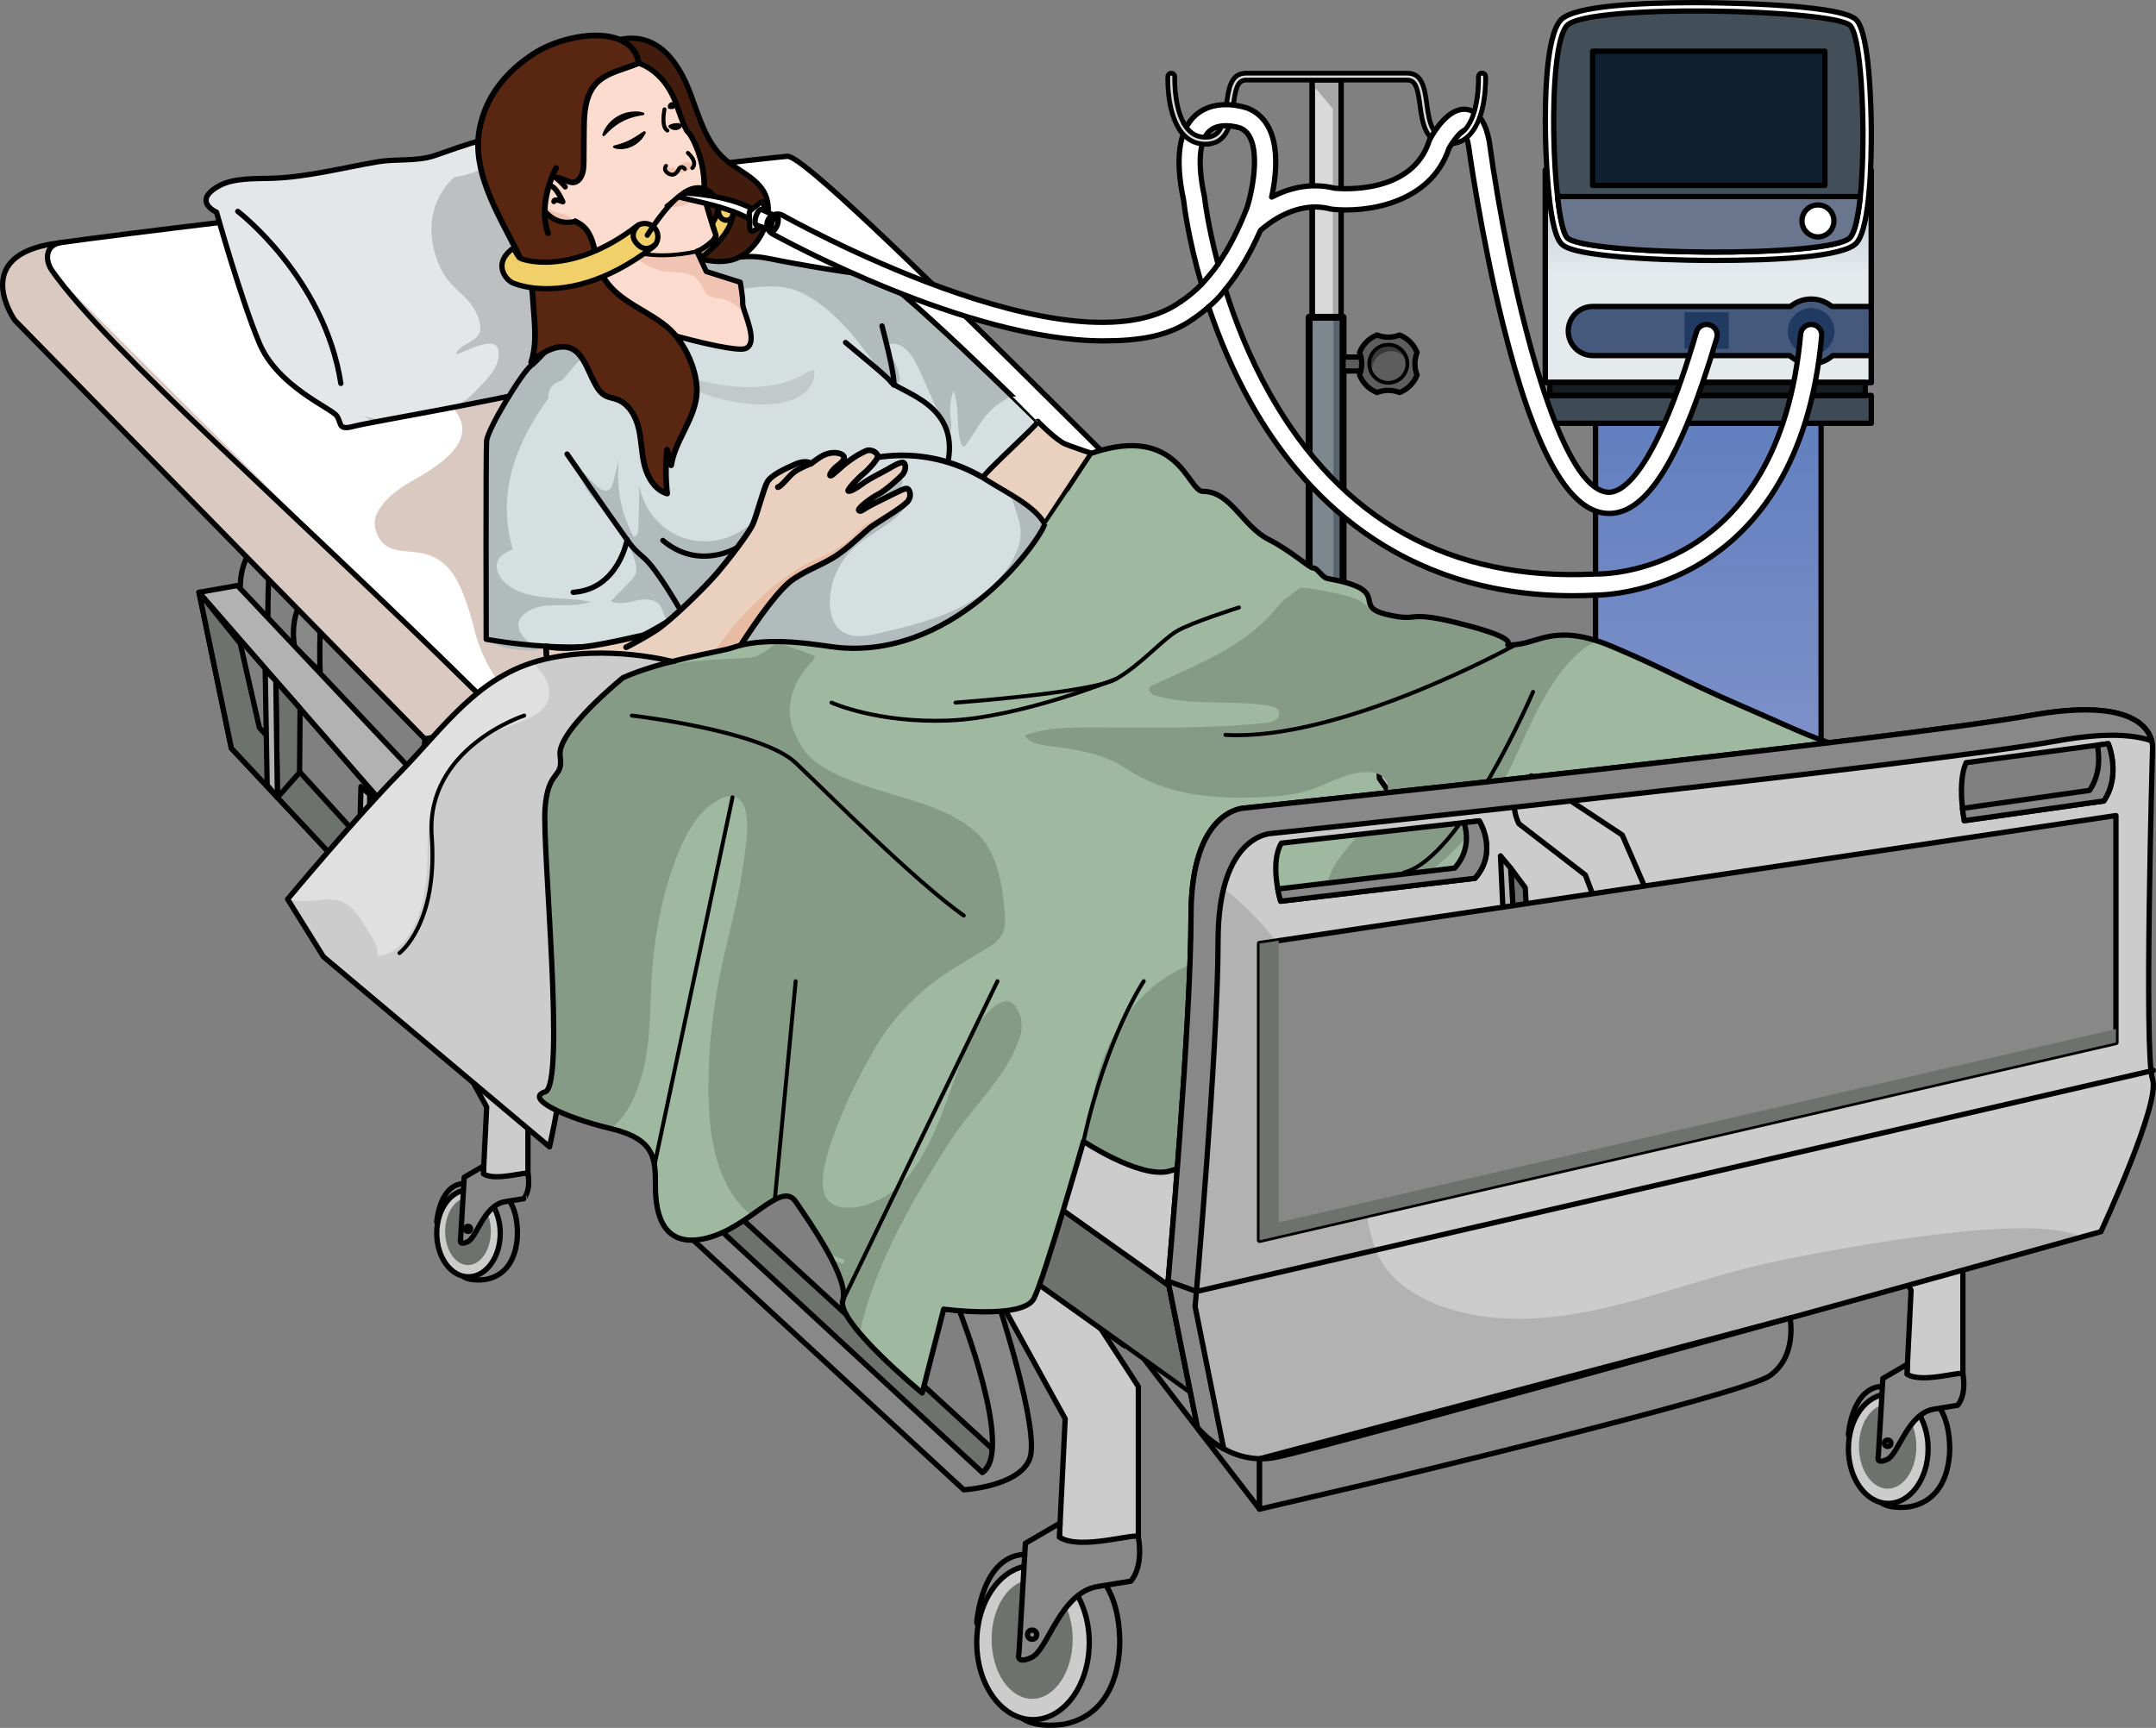 <?xml version="1.0" encoding="utf-8"?>
<!-- Generator: Adobe Illustrator 16.0.0, SVG Export Plug-In . SVG Version: 6.00 Build 0)  -->
<!DOCTYPE svg PUBLIC "-//W3C//DTD SVG 1.1//EN" "http://www.w3.org/Graphics/SVG/1.1/DTD/svg11.dtd">
<svg version="1.1" xmlns="http://www.w3.org/2000/svg" xmlns:xlink="http://www.w3.org/1999/xlink" x="0px" y="0px"
	 width="407.865px" height="326.924px" viewBox="0 0 407.865 326.924" enable-background="new 0 0 407.865 326.924"
	 xml:space="preserve">
<rect x="0" y="0" width="407.865" height="326.924" fill="#808080" stroke="none"/>
<g id="Layer_3">
</g>
<g id="Layer_2">
</g>
<g id="Layer_4">
	<g>
		<g>
			<defs>
				<rect id="SVGID_1_" x="301.842" y="80.066" width="42.669" height="93.162"/>
			</defs>
			<clipPath id="SVGID_2_">
				<use xlink:href="#SVGID_1_"  overflow="visible"/>
			</clipPath>
			
				<linearGradient id="SVGID_3_" gradientUnits="userSpaceOnUse" x1="2941.193" y1="216.085" x2="2942.193" y2="216.085" gradientTransform="matrix(0 -75.155 -75.155 0 16562.953 221188.047)">
				<stop  offset="0" style="stop-color:#7E91C9"/>
				<stop  offset="1" style="stop-color:#5C7BBC"/>
			</linearGradient>
			<rect x="301.842" y="80.066" clip-path="url(#SVGID_2_)" fill="url(#SVGID_3_)" width="42.669" height="93.162"/>
		</g>
		
			<rect x="301.842" y="80.066" fill="none" stroke="#000000" stroke-linecap="round" stroke-linejoin="round" stroke-miterlimit="10" width="42.669" height="93.162"/>
		<g>
			<defs>
				<rect id="SVGID_4_" x="292.343" y="32.191" width="61.666" height="40.176"/>
			</defs>
			<clipPath id="SVGID_5_">
				<use xlink:href="#SVGID_4_"  overflow="visible"/>
			</clipPath>
			
				<linearGradient id="SVGID_6_" gradientUnits="userSpaceOnUse" x1="2939.84" y1="242.269" x2="2940.84" y2="242.269" gradientTransform="matrix(0 -44.763 -44.763 0 11167.673 131673)">
				<stop  offset="0" style="stop-color:#E5EAED"/>
				<stop  offset="0.564" style="stop-color:#E5EAED"/>
				<stop  offset="1" style="stop-color:#B2C4CE"/>
			</linearGradient>
			<rect x="292.343" y="32.191" clip-path="url(#SVGID_5_)" fill="url(#SVGID_6_)" width="61.666" height="40.176"/>
		</g>
		
			<rect x="292.343" y="32.191" fill="none" stroke="#000000" stroke-linecap="round" stroke-linejoin="round" stroke-miterlimit="10" width="61.666" height="40.176"/>
		
			<rect x="292.343" y="32.191" fill="none" stroke="#000000" stroke-linecap="round" stroke-linejoin="round" stroke-miterlimit="10" width="61.666" height="40.176"/>
		<path fill="#FFFFFF" d="M324.448,49.27c-6.78,0-13.365-0.26-18.538-0.731c-9.273-0.846-10.213-2.01-10.717-2.635
			c-2.488-3.087-2.803-18.894-2.831-20.687c-0.103-6.705,0.134-18.406,2.896-21.432C297.734,1.07,310.462,0.5,320.703,0.5
			c1.118,0,27.395,0.037,30.468,3.26c2.521,2.646,2.807,16.573,2.836,20.778c0.035,5.425-0.164,18.368-2.783,21.405
			C348.853,48.692,335.354,49.27,324.448,49.27"/>
		<path fill="none" stroke="#000000" stroke-linecap="round" stroke-linejoin="round" stroke-miterlimit="10" d="M324.448,49.27
			c-6.78,0-13.365-0.26-18.538-0.731c-9.273-0.846-10.213-2.01-10.717-2.635c-2.488-3.087-2.803-18.894-2.831-20.687
			c-0.103-6.705,0.134-18.406,2.896-21.432C297.734,1.07,310.462,0.5,320.703,0.5c1.118,0,27.395,0.037,30.468,3.26
			c2.521,2.646,2.807,16.573,2.836,20.778c0.035,5.425-0.164,18.368-2.783,21.405C348.853,48.692,335.354,49.27,324.448,49.27z"/>
		<path fill="#424F58" d="M350.028,44.912c-3.439,3.99-50.856,3.408-53.604,0c-2.749-3.408-3.871-35.82,0-40.063
			c3.87-4.241,50.646-3.104,53.604,0S353.468,40.922,350.028,44.912"/>
		<path fill="none" stroke="#000000" stroke-linecap="round" stroke-linejoin="round" stroke-miterlimit="10" d="M350.028,44.912
			c-3.439,3.99-50.856,3.408-53.604,0c-2.749-3.408-3.871-35.82,0-40.063c3.87-4.241,50.646-3.104,53.604,0
			S353.468,40.922,350.028,44.912z"/>
		<g opacity="0.85">
			<g>
				<defs>
					<rect id="SVGID_7_" x="301.28" y="9.691" width="43.947" height="25.395"/>
				</defs>
				<clipPath id="SVGID_8_">
					<use xlink:href="#SVGID_7_"  overflow="visible"/>
				</clipPath>
				<rect x="301.281" y="9.691" clip-path="url(#SVGID_8_)" fill="#05182C" width="43.947" height="25.395"/>
			</g>
		</g>
		
			<rect x="301.281" y="9.691" fill="none" stroke="#000000" stroke-linecap="round" stroke-linejoin="round" stroke-miterlimit="10" width="43.947" height="25.395"/>
		<path fill="#6A768E" d="M294.648,37.191c0.437,3.895,1.049,6.82,1.774,7.721c2.748,3.408,50.165,3.989,53.605,0
			c0.876-1.017,1.498-3.916,1.89-7.721H294.648z"/>
		<path fill="none" stroke="#000000" stroke-linecap="round" stroke-linejoin="round" stroke-miterlimit="10" d="M294.648,37.191
			c0.437,3.895,1.049,6.82,1.774,7.721c2.748,3.408,50.165,3.989,53.605,0c0.876-1.017,1.498-3.916,1.89-7.721H294.648z"/>
		<path fill="#FFFFFF" d="M346.938,41.797c0,1.672-1.354,3.026-3.026,3.026c-1.671,0-3.027-1.354-3.027-3.026
			c0-1.671,1.355-3.025,3.027-3.025C345.584,38.771,346.938,40.126,346.938,41.797"/>
		
			<circle fill="none" stroke="#000000" stroke-linecap="round" stroke-linejoin="round" stroke-miterlimit="10" cx="343.912" cy="41.797" r="3.026"/>
		<rect x="292.343" y="74.823" fill="#3E4A56" width="61.666" height="5.263"/>
		
			<rect x="292.343" y="74.823" fill="none" stroke="#000000" stroke-linecap="round" stroke-linejoin="round" stroke-miterlimit="10" width="61.666" height="5.263"/>
		<path fill="#44597B" d="M354.009,57.98h-7.478c-1.06-0.875-2.418-1.403-3.902-1.403c-1.482,0-2.844,0.528-3.903,1.403h-37.401
			c-2.567,0-4.649,2.082-4.649,4.65c0,2.567,2.082,4.648,4.649,4.648h37.232c1.084,0.966,2.509,1.557,4.072,1.557
			c1.565,0,2.988-0.591,4.071-1.557h7.309V57.98z"/>
		<path fill="none" stroke="#000000" stroke-linecap="round" stroke-linejoin="round" stroke-miterlimit="10" d="M354.009,57.98
			h-7.478c-1.06-0.875-2.418-1.403-3.902-1.403c-1.482,0-2.844,0.528-3.903,1.403h-37.401c-2.567,0-4.649,2.082-4.649,4.65
			c0,2.567,2.082,4.648,4.649,4.648h37.232c1.084,0.966,2.509,1.557,4.072,1.557c1.565,0,2.988-0.591,4.071-1.557h7.309V57.98z"/>
		<rect x="318.675" y="59.082" fill="#213A62" width="8.356" height="6.916"/>
		<path fill="#213A62" d="M347.046,62.707c0,2.439-1.978,4.417-4.417,4.417c-2.438,0-4.417-1.978-4.417-4.417
			s1.979-4.417,4.417-4.417C345.069,58.29,347.046,60.268,347.046,62.707"/>
		<rect x="293.194" y="72.367" fill="#181D24" width="59.665" height="2.456"/>
		
			<rect x="293.194" y="72.367" fill="none" stroke="#000000" stroke-linecap="round" stroke-linejoin="round" stroke-miterlimit="10" width="59.665" height="2.456"/>
		<path fill="#7D878E" d="M234.916,232.885v-3.563h1.777v2.441c0,0,0.027,1.805-0.295,2.635c-0.305,0.785-1.238,3.182-1.238,3.182
			s-0.512,1.326-0.909,0.305c-0.396-1.023,0.032-2,0.206-2.449C234.943,234.188,234.916,232.885,234.916,232.885"/>
		
			<path fill="none" stroke="#050000" stroke-width="1.309" stroke-linecap="round" stroke-linejoin="round" stroke-miterlimit="10" d="
			M234.916,232.885v-3.563h1.777v2.441c0,0,0.027,1.805-0.295,2.635c-0.305,0.785-1.238,3.182-1.238,3.182s-0.512,1.326-0.909,0.305
			c-0.396-1.023,0.032-2,0.206-2.449C234.943,234.188,234.916,232.885,234.916,232.885z"/>
		<path d="M236.804,236.771c0,2.447-1.353,4.432-3.022,4.432c-1.672,0-3.024-1.984-3.024-4.432s1.353-4.432,3.024-4.432
			C235.451,232.34,236.804,234.324,236.804,236.771"/>
		
			<ellipse fill="none" stroke="#050000" stroke-width="1.309" stroke-linecap="round" stroke-linejoin="round" stroke-miterlimit="10" cx="233.781" cy="236.771" rx="3.023" ry="4.432"/>
		<path fill="#FFFFFF" d="M233.814,236.771c0,1.645-0.576,2.977-1.287,2.977c-0.709,0-1.284-1.332-1.284-2.977
			c0-1.643,0.575-2.977,1.284-2.977C233.238,233.795,233.814,235.129,233.814,236.771"/>
		<path fill="#FFFFFF" d="M232.31,232.885v-3.563h1.777v2.441c0,0,0.028,1.805-0.295,2.635c-0.304,0.785-1.236,3.182-1.236,3.182
			s-0.512,1.326-0.91,0.305c-0.396-1.023,0.031-2,0.205-2.449C232.337,234.188,232.31,232.885,232.31,232.885"/>
		
			<path fill="none" stroke="#000000" stroke-width="0.982" stroke-linecap="round" stroke-linejoin="round" stroke-miterlimit="10" d="
			M232.31,232.885v-3.563h1.777v2.441c0,0,0.028,1.805-0.295,2.635c-0.304,0.785-1.236,3.182-1.236,3.182s-0.512,1.326-0.91,0.305
			c-0.396-1.023,0.031-2,0.205-2.449C232.337,234.188,232.31,232.885,232.31,232.885z"/>
		
			<path fill="none" stroke="#050000" stroke-width="1.309" stroke-linecap="round" stroke-linejoin="round" stroke-miterlimit="10" d="
			M232.31,232.885v-3.563h1.777v2.441c0,0,0.028,1.805-0.295,2.635c-0.304,0.785-1.236,3.182-1.236,3.182s-0.512,1.326-0.91,0.305
			c-0.396-1.023,0.031-2,0.205-2.449C232.337,234.188,232.31,232.885,232.31,232.885z"/>
		<path fill="#7D878E" d="M296.285,232.885v-3.563h-1.774v2.441c0,0-0.03,1.805,0.293,2.635c0.304,0.785,1.237,3.182,1.237,3.182
			s0.511,1.326,0.908,0.305c0.398-1.023-0.031-2-0.207-2.449C296.258,234.188,296.285,232.885,296.285,232.885"/>
		
			<path fill="none" stroke="#050000" stroke-width="1.309" stroke-linecap="round" stroke-linejoin="round" stroke-miterlimit="10" d="
			M296.285,232.885v-3.563h-1.774v2.441c0,0-0.03,1.805,0.293,2.635c0.304,0.785,1.237,3.182,1.237,3.182s0.511,1.326,0.908,0.305
			c0.398-1.023-0.031-2-0.207-2.449C296.258,234.188,296.285,232.885,296.285,232.885z"/>
		<path d="M294.394,236.771c0,2.447,1.355,4.432,3.025,4.432c1.67,0,3.024-1.984,3.024-4.432s-1.354-4.432-3.024-4.432
			C295.75,232.34,294.394,234.324,294.394,236.771"/>
		
			<ellipse fill="none" stroke="#050000" stroke-width="1.309" stroke-linecap="round" stroke-linejoin="round" stroke-miterlimit="10" cx="297.418" cy="236.771" rx="3.024" ry="4.432"/>
		<path fill="#FFFFFF" d="M297.386,236.771c0,1.645,0.576,2.977,1.287,2.977s1.287-1.332,1.287-2.977
			c0-1.643-0.576-2.977-1.287-2.977S297.386,235.129,297.386,236.771"/>
		<path fill="#FFFFFF" d="M298.888,232.885v-3.563h-1.774v2.441c0,0-0.029,1.805,0.295,2.635c0.304,0.785,1.235,3.182,1.235,3.182
			s0.513,1.326,0.908,0.305c0.398-1.023-0.031-2-0.205-2.449C298.864,234.188,298.888,232.885,298.888,232.885"/>
		
			<path fill="none" stroke="#000000" stroke-width="0.982" stroke-linecap="round" stroke-linejoin="round" stroke-miterlimit="10" d="
			M298.888,232.885v-3.563h-1.774v2.441c0,0-0.029,1.805,0.295,2.635c0.304,0.785,1.235,3.182,1.235,3.182s0.513,1.326,0.908,0.305
			c0.398-1.023-0.031-2-0.205-2.449C298.864,234.188,298.888,232.885,298.888,232.885z"/>
		
			<path fill="none" stroke="#050000" stroke-width="1.309" stroke-linecap="round" stroke-linejoin="round" stroke-miterlimit="10" d="
			M298.888,232.885v-3.563h-1.774v2.441c0,0-0.029,1.805,0.295,2.635c0.304,0.785,1.235,3.182,1.235,3.182s0.513,1.326,0.908,0.305
			c0.398-1.023-0.031-2-0.205-2.449C298.864,234.188,298.888,232.885,298.888,232.885z"/>
		<rect x="248.239" y="15.112" fill="#D9D9D9" width="5.463" height="44.914"/>
		
			<rect x="248.239" y="15.112" fill="none" stroke="#000000" stroke-linecap="round" stroke-linejoin="round" stroke-miterlimit="10" width="5.463" height="44.914"/>
		<polygon fill="#A6A6A6" points="248.239,15.942 252.135,20.556 252.135,60.026 254.077,60.026 253.702,15.151 248.239,15.151 		
			"/>
		
			<rect x="248.239" y="15.112" fill="none" stroke="#000000" stroke-linecap="round" stroke-linejoin="round" stroke-miterlimit="10" width="5.463" height="44.914"/>
		<rect x="247.18" y="60.224" fill="#7D878E" width="6.42" height="197.91"/>
		<rect x="252.249" y="60.026" fill="#57646D" width="1.828" height="197.91"/>
		
			<rect x="247.657" y="60.026" fill="none" stroke="#000000" stroke-width="1.309" stroke-linecap="round" stroke-linejoin="round" stroke-miterlimit="10" width="6.42" height="197.91"/>
		<rect x="254.078" y="67.551" fill="#5D5D5D" width="4.275" height="2.644"/>
		
			<rect x="254.078" y="67.551" fill="none" stroke="#000000" stroke-linecap="round" stroke-linejoin="round" stroke-miterlimit="10" width="4.275" height="2.644"/>
		<path fill="#5D5D5D" d="M264.769,63.386c-0.662,0.261-1.379,0.408-2.131,0.408c-0.754,0-1.471-0.147-2.131-0.408
			c-1.513,0.594-2.715,1.796-3.308,3.309c0.261,0.66,0.407,1.378,0.407,2.131c0,0.754-0.146,1.471-0.407,2.131
			c0.593,1.512,1.797,2.715,3.308,3.307c0.662-0.26,1.379-0.405,2.131-0.405s1.471,0.146,2.131,0.405
			c1.512-0.594,2.715-1.795,3.308-3.307c-0.259-0.66-0.407-1.379-0.407-2.131c0-0.753,0.148-1.471,0.407-2.131
			C267.481,65.182,266.28,63.979,264.769,63.386"/>
		<path fill="none" stroke="#000000" stroke-linecap="round" stroke-linejoin="round" stroke-miterlimit="10" d="M264.769,63.386
			c-0.662,0.261-1.379,0.408-2.131,0.408c-0.754,0-1.471-0.147-2.131-0.408c-1.513,0.594-2.715,1.796-3.308,3.309
			c0.261,0.66,0.407,1.378,0.407,2.131c0,0.754-0.146,1.471-0.407,2.131c0.593,1.512,1.797,2.715,3.308,3.307
			c0.662-0.26,1.379-0.405,2.131-0.405s1.471,0.146,2.131,0.405c1.512-0.594,2.715-1.795,3.308-3.307
			c-0.259-0.66-0.407-1.379-0.407-2.131c0-0.753,0.148-1.471,0.407-2.131C267.481,65.182,266.28,63.979,264.769,63.386z"/>
		<path fill="#5D5D5D" d="M266.247,68.825c0,1.992-1.617,3.607-3.608,3.607c-1.995,0-3.61-1.615-3.61-3.607
			c0-1.994,1.615-3.609,3.61-3.609C264.63,65.216,266.247,66.831,266.247,68.825"/>
		<path fill="#3A3A3A" d="M259.536,70.052c0-1.992,1.615-3.607,3.609-3.607c1.268,0,2.383,0.656,3.025,1.648
			c-0.338-1.643-1.793-2.877-3.532-2.877c-1.995,0-3.61,1.615-3.61,3.609c0,0.725,0.215,1.396,0.582,1.961
			C259.562,70.55,259.536,70.304,259.536,70.052"/>
		
			<circle fill="none" stroke="#000000" stroke-width="0.7" stroke-linecap="round" stroke-linejoin="round" stroke-miterlimit="10" cx="262.638" cy="68.825" r="3.609"/>
		<path fill="#D9D9D9" d="M281.019,14.473c-0.014-0.36-0.324-0.644-0.68-0.627c-0.359,0.013-0.64,0.315-0.627,0.677
			c0.004,0.071,0.234,7.103-2.668,10.116c-0.857,0.89-1.88,1.323-3.125,1.323c-2.936,0-3.488-2.457-3.994-6.204
			c-0.392-2.907-0.799-5.913-3.695-5.913h-12.03h-6.455h-12.032c-2.898,0-3.302,3.006-3.695,5.913
			c-0.508,3.747-1.057,6.204-3.994,6.204c-1.246,0-2.268-0.434-3.125-1.323c-2.901-3.014-2.672-10.045-2.668-10.116
			c0.015-0.361-0.268-0.664-0.629-0.677c-0.353-0.017-0.664,0.267-0.678,0.627c-0.011,0.312-0.256,7.655,3.032,11.071
			c1.101,1.145,2.47,1.725,4.067,1.725c4.299,0,4.851-4.066,5.289-7.336c0.4-2.964,0.73-4.781,2.4-4.781h12.032h6.455h12.03
			c1.67,0,2,1.817,2.4,4.781c0.439,3.27,0.991,7.336,5.289,7.336c1.598,0,2.967-0.58,4.066-1.725
			C281.274,22.128,281.03,14.784,281.019,14.473"/>
		
			<path fill="none" stroke="#000000" stroke-width="0.897" stroke-linecap="round" stroke-linejoin="round" stroke-miterlimit="10" d="
			M281.019,14.473c-0.014-0.36-0.324-0.644-0.68-0.627c-0.359,0.013-0.64,0.315-0.627,0.677c0.004,0.071,0.234,7.103-2.668,10.116
			c-0.857,0.89-1.88,1.323-3.125,1.323c-2.936,0-3.488-2.457-3.994-6.204c-0.392-2.907-0.799-5.913-3.695-5.913h-12.03h-6.455
			h-12.032c-2.898,0-3.302,3.006-3.695,5.913c-0.508,3.747-1.057,6.204-3.994,6.204c-1.246,0-2.268-0.434-3.125-1.323
			c-2.901-3.014-2.672-10.045-2.668-10.116c0.015-0.361-0.268-0.664-0.629-0.677c-0.353-0.017-0.664,0.267-0.678,0.627
			c-0.011,0.312-0.256,7.655,3.032,11.071c1.101,1.145,2.47,1.725,4.067,1.725c4.299,0,4.851-4.066,5.289-7.336
			c0.4-2.964,0.73-4.781,2.4-4.781h12.032h6.455h12.03c1.67,0,2,1.817,2.4,4.781c0.439,3.27,0.991,7.336,5.289,7.336
			c1.598,0,2.967-0.58,4.066-1.725C281.274,22.128,281.03,14.784,281.019,14.473z"/>
		<rect x="259.333" y="228.035" fill="#D9D9D9" width="12.322" height="3.453"/>
		
			<rect x="259.333" y="228.035" fill="none" stroke="#000000" stroke-width="1.075" stroke-linecap="round" stroke-linejoin="round" stroke-miterlimit="10" width="12.322" height="3.453"/>
		<path fill="#D9D9D9" d="M285.785,231.488h-20.049h-0.342h-20.048c-4.729,0-6.796-4.334-13.989-4.334v2.166
			c7.192,0,9.26,4.336,13.989,4.336h20.048h0.342h20.049c4.729,0,6.799-4.336,13.988-4.336v-2.166
			C292.583,227.154,290.514,231.488,285.785,231.488"/>
		
			<path fill="none" stroke="#000000" stroke-width="0.897" stroke-linecap="round" stroke-linejoin="round" stroke-miterlimit="10" d="
			M285.785,231.488h-20.049h-0.342h-20.048c-4.729,0-6.796-4.334-13.989-4.334v2.166c7.192,0,9.26,4.336,13.989,4.336h20.048h0.342
			h20.049c4.729,0,6.799-4.336,13.988-4.336v-2.166C292.583,227.154,290.514,231.488,285.785,231.488z"/>
		<rect x="261.703" y="229.631" fill="#838383" width="7.58" height="4.025"/>
		
			<rect x="261.703" y="229.631" fill="none" stroke="#000000" stroke-width="0.897" stroke-linecap="round" stroke-linejoin="round" stroke-miterlimit="10" width="7.58" height="4.025"/>
		<path fill="#7D878E" d="M264.787,232.885v-3.563h-1.775v2.441c0,0-0.03,1.805,0.295,2.635c0.304,0.785,1.235,3.182,1.235,3.182
			s0.511,1.326,0.908,0.305c0.398-1.023-0.032-2-0.206-2.449C264.76,234.188,264.787,232.885,264.787,232.885"/>
		
			<path fill="none" stroke="#050000" stroke-width="1.309" stroke-linecap="round" stroke-linejoin="round" stroke-miterlimit="10" d="
			M264.787,232.885v-3.563h-1.775v2.441c0,0-0.03,1.805,0.295,2.635c0.304,0.785,1.235,3.182,1.235,3.182s0.511,1.326,0.908,0.305
			c0.398-1.023-0.032-2-0.206-2.449C264.76,234.188,264.787,232.885,264.787,232.885z"/>
		<path d="M262.898,236.771c0,2.447,1.354,4.432,3.023,4.432c1.67,0,3.025-1.984,3.025-4.432s-1.355-4.432-3.025-4.432
			C264.252,232.34,262.898,234.324,262.898,236.771"/>
		
			<ellipse fill="none" stroke="#050000" stroke-width="1.309" stroke-linecap="round" stroke-linejoin="round" stroke-miterlimit="10" cx="265.922" cy="236.771" rx="3.024" ry="4.432"/>
		<path fill="#FFFFFF" d="M265.89,236.771c0,1.645,0.574,2.977,1.285,2.977s1.287-1.332,1.287-2.977
			c0-1.643-0.576-2.977-1.287-2.977S265.89,235.129,265.89,236.771"/>
		<path fill="#FFFFFF" d="M267.392,232.885v-3.563h-1.776v2.441c0,0-0.028,1.805,0.295,2.635c0.304,0.785,1.235,3.182,1.235,3.182
			s0.513,1.326,0.908,0.305c0.399-1.023-0.029-2-0.203-2.449C267.366,234.188,267.392,232.885,267.392,232.885"/>
		
			<path fill="none" stroke="#000000" stroke-width="0.982" stroke-linecap="round" stroke-linejoin="round" stroke-miterlimit="10" d="
			M267.392,232.885v-3.563h-1.776v2.441c0,0-0.028,1.805,0.295,2.635c0.304,0.785,1.235,3.182,1.235,3.182s0.513,1.326,0.908,0.305
			c0.399-1.023-0.029-2-0.203-2.449C267.366,234.188,267.392,232.885,267.392,232.885z"/>
		
			<path fill="none" stroke="#050000" stroke-width="1.309" stroke-linecap="round" stroke-linejoin="round" stroke-miterlimit="10" d="
			M267.392,232.885v-3.563h-1.776v2.441c0,0-0.028,1.805,0.295,2.635c0.304,0.785,1.235,3.182,1.235,3.182s0.513,1.326,0.908,0.305
			c0.399-1.023-0.029-2-0.203-2.449C267.366,234.188,267.392,232.885,267.392,232.885z"/>
		<rect x="261.703" y="228.08" fill="#D9D9D9" width="7.58" height="1.551"/>
		
			<rect x="261.703" y="228.08" fill="none" stroke="#000000" stroke-width="0.897" stroke-linecap="round" stroke-linejoin="round" stroke-miterlimit="10" width="7.58" height="1.551"/>
		<g>
			<g>
				<path fill="#888888" d="M67.628,109.149c0,0-6.597,4.357-6.904,7.272c-0.306,2.913-0.247,9.983-0.156,10.456
					c0.091,0.475-4.852-4.527-4.852-4.527s-1.208-5.935,2.208-9.774c3.415-3.837,6.882-6.534,6.882-6.534L67.628,109.149z"/>
				<path fill="none" stroke="#000000" stroke-linecap="round" stroke-linejoin="round" stroke-miterlimit="10" d="M67.628,109.149
					c0,0-6.597,4.357-6.904,7.272c-0.306,2.913-0.247,9.983-0.156,10.456c0.091,0.475-4.852-4.527-4.852-4.527
					s-1.208-5.935,2.208-9.774c3.415-3.837,6.882-6.534,6.882-6.534L67.628,109.149z"/>
				<path fill="#888888" d="M58.406,99.486c0,0-7.035,4.746-7.394,7.79c-0.358,3.043-0.38,10.396-0.288,10.883
					c0.089,0.494-5.08-4.556-5.08-4.556s-1.208-6.136,2.451-10.237c3.659-4.103,7.362-7.023,7.362-7.023L58.406,99.486z"/>
				<path fill="none" stroke="#000000" stroke-linecap="round" stroke-linejoin="round" stroke-miterlimit="10" d="M58.406,99.486
					c0,0-7.035,4.746-7.394,7.79c-0.358,3.043-0.38,10.396-0.288,10.883c0.089,0.494-5.08-4.556-5.08-4.556
					s-1.208-6.136,2.451-10.237c3.659-4.103,7.362-7.023,7.362-7.023L58.406,99.486z"/>
				<polygon fill="none" stroke="#000000" stroke-linecap="round" stroke-linejoin="round" stroke-miterlimit="10" points="
					104.308,205.924 97.659,180.968 37.65,112.074 43.775,141.586 				"/>
				<polygon fill="#B2B2B2" points="37.65,112.074 44.919,110.783 103.766,173.205 111.202,200.826 105.146,208.073 97.659,180.97 
									"/>
				<polygon fill="none" stroke="#000000" stroke-linecap="round" stroke-linejoin="round" stroke-miterlimit="10" points="
					37.65,112.074 44.919,110.783 103.766,173.205 111.202,200.826 105.146,208.073 97.659,180.97 				"/>
				<polygon fill="#6E726E" points="45.453,121.769 49.07,137.674 101.653,195.427 104.811,206.854 43.776,141.586 37.65,112.074 
									"/>
				<polygon fill="none" stroke="#000000" stroke-linecap="round" stroke-linejoin="round" stroke-miterlimit="10" points="
					45.453,121.769 49.07,137.674 101.653,195.427 104.811,206.854 43.776,141.586 37.65,112.074 				"/>
				<polygon fill="#6E726E" points="56.767,134.186 56.669,146.156 52.484,150.896 52.19,128.862 				"/>
				<polygon fill="none" stroke="#000000" stroke-linecap="round" stroke-linejoin="round" stroke-miterlimit="10" points="
					56.768,134.032 56.669,146.156 52.484,150.896 52.19,128.862 				"/>
				<polyline fill="#B2B2B2" points="52.19,128.862 50.17,126.666 50.538,148.526 52.484,150.897 52.188,129.198 				"/>
				<polyline fill="none" stroke="#000000" stroke-linecap="round" stroke-linejoin="round" stroke-miterlimit="10" points="
					52.19,128.862 50.17,126.666 50.538,148.526 52.484,150.897 52.188,129.198 				"/>
				<polygon fill="#6E726E" points="72.326,152.968 72.109,165.579 69.721,169.263 69.953,150.349 				"/>
				<polygon fill="none" stroke="#000000" stroke-linecap="round" stroke-linejoin="round" stroke-miterlimit="10" points="
					72.326,152.968 72.109,165.579 69.721,169.263 69.953,150.349 				"/>
				<polyline fill="#B2B2B2" points="69.953,150.349 68.287,148.828 67.821,166.936 69.72,169.264 69.95,150.675 				"/>
				<polyline fill="none" stroke="#000000" stroke-linecap="round" stroke-linejoin="round" stroke-miterlimit="10" points="
					69.953,150.349 68.287,148.828 67.821,166.936 69.72,169.264 69.95,150.675 				"/>
				<polygon fill="#6E726E" points="92.276,175.102 92.146,187.595 89.826,191.204 89.934,172.461 				"/>
				<polygon fill="none" stroke="#000000" stroke-linecap="round" stroke-linejoin="round" stroke-miterlimit="10" points="
					92.276,175.102 92.146,187.595 89.826,191.204 89.934,172.461 				"/>
				<polyline fill="#B2B2B2" points="89.933,172.461 88.287,170.929 87.943,188.869 89.826,191.204 89.93,172.788 				"/>
				<polyline fill="none" stroke="#000000" stroke-linecap="round" stroke-linejoin="round" stroke-miterlimit="10" points="
					89.933,172.461 88.287,170.929 87.943,188.869 89.826,191.204 89.93,172.788 				"/>
			</g>
			<path fill="#D9C9C1" d="M238.251,113.693c-0.035,0.012-0.08-0.005-0.119-0.007C238.266,113.672,238.311,113.674,238.251,113.693"
				/>
			<path fill="#E8E3DA" d="M223.05,115.94c0.379-6.716,2.488-11.597,5.916-17.073c3.842,7.799,7.877,14.762,9.166,14.819
				c-0.938,0.095-6.529,0.979-15.086,2.371C223.048,116.019,223.046,115.979,223.05,115.94"/>
			<polygon fill="#888888" points="238.277,285.535 199.162,234.672 202.164,225.566 238.277,276.004 			"/>
			<polygon fill="none" stroke="#000000" stroke-linecap="round" stroke-linejoin="round" stroke-miterlimit="10" points="
				238.277,285.535 199.162,234.672 202.164,225.566 238.277,276.004 			"/>
			<path fill="#6E726E" d="M187.722,274.121l-49.146-45.146l-5.833,2.238l53.103,47.404
				C185.846,278.617,187.767,277.195,187.722,274.121"/>
			<path fill="none" stroke="#000000" stroke-linecap="round" stroke-linejoin="round" stroke-miterlimit="10" d="M187.722,274.121
				l-49.146-45.146l-5.833,2.238l53.103,47.404C185.846,278.617,187.767,277.195,187.722,274.121z"/>
			<g>
				<path fill="#888888" d="M184.777,306.998c0,0,0.885-13.115,9.613-12.918c0,0,16.48-3.256,17.397,15.207
					c0,0,1.323,14.598-10.478,16.939c0,0-5.237,0.895-7.908-1.127C190.728,323.072,184.777,306.998,184.777,306.998"/>
				<path fill="none" stroke="#000000" stroke-linecap="round" stroke-linejoin="round" stroke-miterlimit="10" d="M184.777,306.998
					c0,0,0.885-13.115,9.613-12.918c0,0,16.48-3.256,17.397,15.207c0,0,1.323,14.598-10.478,16.939c0,0-5.237,0.895-7.908-1.127
					C190.728,323.072,184.777,306.998,184.777,306.998z"/>
				<path fill="#CCCCCC" d="M184.777,310.779c0,8.055,4.766,14.582,10.642,14.582c5.877,0,10.641-6.527,10.641-14.582
					s-4.763-14.584-10.641-14.584C189.542,296.195,184.777,302.725,184.777,310.779"/>
				
					<ellipse fill="none" stroke="#000000" stroke-linecap="round" stroke-linejoin="round" stroke-miterlimit="10" cx="195.418" cy="310.779" rx="10.641" ry="14.582"/>
				<path fill="#6E726E" d="M187.585,310.152c0,6.23,3.436,11.277,7.67,11.277c4.237,0,7.672-5.047,7.672-11.277
					c0-6.229-3.435-11.275-7.672-11.275C191.021,298.877,187.585,303.924,187.585,310.152"/>
				<path fill="#CCCCCC" d="M190.24,247.996l11.271,20.447l-1.22,24.824c0,0,9.97,4.475,15.056,0V262.34
					c0,0-16.56-25.695-16.724-25.184C198.46,237.668,189.955,238.129,190.24,247.996"/>
				<path fill="none" stroke="#000000" stroke-linecap="round" stroke-linejoin="round" stroke-miterlimit="10" d="M190.24,247.996
					l11.271,20.447l-1.22,24.824c0,0,9.97,4.475,15.056,0V262.34c0,0-16.56-25.695-16.724-25.184
					C198.46,237.668,189.955,238.129,190.24,247.996z"/>
				<path fill="#888888" d="M215.347,290.824c-0.174-1.002-10.951,2.646-14.935,0l0.128-2.652L193.984,292l-1.22,20.797
					c0,0-0.772,2.238,2.361,0.814c3.133-1.424,5.368-12.207,12.49-13.428l6.308-1.018
					C213.923,299.166,216.365,296.725,215.347,290.824"/>
				<path fill="none" stroke="#000000" stroke-linecap="round" stroke-linejoin="round" stroke-miterlimit="10" d="M215.347,290.824
					c-0.174-1.002-10.951,2.646-14.935,0l0.128-2.652L193.984,292l-1.22,20.797c0,0-0.772,2.238,2.361,0.814
					c3.133-1.424,5.368-12.207,12.49-13.428l6.308-1.018C213.923,299.166,216.365,296.725,215.347,290.824z"/>
				
					<circle fill="none" stroke="#000000" stroke-linecap="round" stroke-linejoin="round" stroke-miterlimit="10" cx="195.256" cy="309.287" r="0.865"/>
			</g>
			<path fill="#888888" d="M82.622,231.215c0,0,0.5-7.402,5.426-7.291c0,0,9.301-1.838,9.819,8.582c0,0,0.746,8.238-5.915,9.559
				c0,0-2.955,0.506-4.463-0.637S82.622,231.215,82.622,231.215"/>
			<path fill="none" stroke="#000000" stroke-linecap="round" stroke-linejoin="round" stroke-miterlimit="10" d="M82.622,231.215
				c0,0,0.5-7.402,5.426-7.291c0,0,9.301-1.838,9.819,8.582c0,0,0.746,8.238-5.915,9.559c0,0-2.955,0.506-4.463-0.637
				S82.622,231.215,82.622,231.215z"/>
			<path fill="#CCCCCC" d="M82.622,233.348c0,4.545,2.69,8.23,6.006,8.23c3.317,0,6.006-3.686,6.006-8.23
				c0-4.547-2.689-8.23-6.006-8.23C85.313,225.117,82.622,228.801,82.622,233.348"/>
			
				<ellipse fill="none" stroke="#000000" stroke-linecap="round" stroke-linejoin="round" stroke-miterlimit="10" cx="88.628" cy="233.348" rx="6.006" ry="8.23"/>
			<path fill="#6E726E" d="M84.208,232.994c0,3.516,1.937,6.363,4.328,6.363c2.39,0,4.328-2.848,4.328-6.363
				s-1.938-6.363-4.328-6.363C86.146,226.631,84.208,229.479,84.208,232.994"/>
			<path fill="#CCCCCC" d="M85.707,197.916l6.361,11.539l-0.689,14.01c0,0,5.625,2.525,8.497,0v-17.453
				c0,0-9.345-14.502-9.437-14.213C90.345,192.088,85.544,192.348,85.707,197.916"/>
			<path fill="none" stroke="#000000" stroke-linecap="round" stroke-linejoin="round" stroke-miterlimit="10" d="M85.707,197.916
				l6.361,11.539l-0.689,14.01c0,0,5.625,2.525,8.497,0v-17.453c0,0-9.345-14.502-9.437-14.213
				C90.345,192.088,85.544,192.348,85.707,197.916z"/>
			<path fill="#888888" d="M99.875,222.086c-0.096-0.564-6.18,1.494-8.428,0l0.072-1.496l-3.701,2.16l-0.688,11.736
				c0,0-0.435,1.264,1.333,0.459c1.767-0.803,3.031-6.889,7.048-7.578l3.561-0.574C99.072,226.793,100.449,225.416,99.875,222.086"
				/>
			<path fill="none" stroke="#000000" stroke-linecap="round" stroke-linejoin="round" stroke-miterlimit="10" d="M99.875,222.086
				c-0.096-0.564-6.18,1.494-8.428,0l0.072-1.496l-3.701,2.16l-0.688,11.736c0,0-0.435,1.264,1.333,0.459
				c1.767-0.803,3.031-6.889,7.048-7.578l3.561-0.574C99.072,226.793,100.449,225.416,99.875,222.086z"/>
			
				<circle fill="none" stroke="#000000" stroke-linecap="round" stroke-linejoin="round" stroke-miterlimit="10" cx="88.537" cy="232.506" r="0.488"/>
			<g>
				<path fill="#FFFFFF" d="M238.251,113.693c-2.312,0.76-84.005-84.533-89.294-84.126C143.666,29.974,16.632,44.762,8.959,46.307
					c-14.291,2.877-6.151,14.297-6.151,14.297l77.526,79.176C80.334,139.779,240.611,112.918,238.251,113.693z"/>
				<path fill="#D9C9C1" d="M2.808,60.604c0,0-9.002-11.339,6.948-14.438c0.296-0.058-0.933,1.384-0.775,2.569
					s0.508,2.337,0.508,2.337l82.669,82.543c0,0,106.575-17.062,143.251-22.994c1.231,1.892,2.201,3.043,2.723,3.065
					c-5.284,0.532-157.797,26.093-157.797,26.093L2.808,60.604z"/>
				<path fill="none" stroke="#000000" stroke-linecap="round" stroke-linejoin="round" stroke-miterlimit="10" d="M11.253,45.938
					c-2.704,0.622-2.757,3.351-1.394,5.289c10.535,14.987,45.894,45.771,80.117,79.588"/>
				<path fill="none" stroke="#000000" stroke-linecap="round" stroke-linejoin="round" stroke-miterlimit="10" d="M238.251,113.693
					c-2.312,0.76-84.005-84.533-89.294-84.126C143.666,29.974,16.632,44.762,8.959,46.307c-14.291,2.877-6.151,14.297-6.151,14.297
					l77.526,79.176C80.334,139.779,240.611,112.918,238.251,113.693z"/>
				<path fill="#D9C9C1" d="M89.73,119.103c-0.814-3.249-2.564-9.675-5.558-12.272c-2.402-2.086-4.555-2.281-7.124-2.496
					c-2.1-0.176-4.445-0.441-5.667-3.182c-0.62-1.391-0.65-2.785-0.133-3.877c1.051-2.213,2.853-3.755,4.749-5.082
					c3.117-2.182,17.021-8.02,9.01-15.696c-2.577-2.47-5.691-3.3-8.414-5.353c-3.439-2.59,5.263-5.038,6.576-5.412
					c2.907-0.831,12.402-2.191,10.356-7.896c-1.385-3.86-4.941-5.895-7.503-8.946c-1.553-1.85-3.999-4.654-3.977-7.002
					c0.021-2.143,0.941-3.877,1.645-5.643c0.078-0.193,0.091-0.398,0.063-0.6c8.067,0.186,20.2-1.58,30.207-3.305
					c0.212,0.596,0.733,1.158,1.418,1.152c1.533-0.014,5.417-0.467,5.97,2.302c0.374,1.875,0.236,3.669,0.484,5.524
					c0.565,4.201,2.087,8.513,6.051,11.188c4.571,3.083,4.662,8.539,10.075,10.603c4.991,1.902,9.43,0.674,14.118,0.766
					c-0.063,0.048-0.125,0.098-0.177,0.144c-0.601,0.516-1.214,1.038-1.686,1.696c-0.844,1.182-1.762,2.984-1.021,4.926
					c1.604,4.203,4.666,5.774,8.254,6.001c2.166,0.138,5.552-0.026,7.416,2.528c1.229,1.687,1.368,3.639,1.464,5.393
					c0.153,2.77-0.004,6.574,2.253,9.242c3.035,3.588,6.41,3.375,9.769,3.293c0.314-0.008,0.828-0.042,1.423-0.059
					c1.333,1.971,2.8,4.075,4.312,6.178c-0.211,0.808-0.452,1.6-0.677,2.388c-1.508,5.298-0.944,10.809,0.458,16.462
					c-18.951,4.261-53.793,12.254-78.438,17.916C97.856,134.039,91.995,128.14,89.73,119.103"/>
			</g>
			<path fill="#E3E7E7" d="M121.332,16.155c-2.444,0.428-4.009,1.96-6.06,3.086c-2.376,1.305-5.505,1.922-8.084,2.747
				c-5.318,1.698-10.692,3.211-16.105,4.572c-3.137,0.786-5.937,1.912-8.955,2.912c-3.315,1.097-7.236,0.554-10.685,1.14
				c-6.606,1.125-13.136,2.869-19.862,3.116c-3.081,0.113-7.298-0.121-10.103,1.42c-5.293,2.909-0.515,4.999-0.515,4.999
				s4.615,16.459,8.088,24.748c3.477,8.29,13.696,12.342,14.671,13.807c0.971,1.468,0.176,2.785,3.258,1.945
				c3.082-0.838,33.734-5.922,42.506-8.929c8.771-3.006,29.43-10.968,30.906-15.651c1.477-4.682-0.255-3.795-1.161-5.18
				c-0.905-1.386-4.699-15.87-8.851-22.358C126.229,22.044,124.327,15.634,121.332,16.155"/>
			<g>
				<path fill="#BCC0C0" d="M140.309,54.782c-1.594-0.044-3.592-0.467-5.506-1.181c-4.14-0.004-8.736-1.223-12.137-2.294
					c-3.538-1.115-7.314-3.364-9.396-6.512c-1.123-0.135-2.219-0.356-3.214-0.691c-2.356-0.791-3.511-3.311-5.102-5.115
					c-2.188-2.481-4.423-4.398-7.225-6.161c-1.589-1-2.999-1.653-4.339-1.935c-1.024,0.483-2.051,0.972-3.109,1.448
					c-1.334,0.6-2.805,0.921-4.311,1.166c-5.292,4.717-5.545,12.542-1.886,18.554c1.512,2.483,4.36,4.06,5.75,6.603
					c0.55,1.005,1.283,2.894,0.986,3.998c-0.587,2.179-3.872,2.304-4.622,4.426c2.037-0.564,7.836-4.028,8.132-0.534
					c0.259,3.053-2.476,5.42-4.36,7.467c-1.234,1.342-2.7,2.312-4.291,3.056c9.262-1.77,19.353-3.831,23.807-5.357
					c8.771-3.006,29.43-10.968,30.906-15.651c0.156-0.493,0.269-0.912,0.357-1.291C140.603,54.779,140.457,54.786,140.309,54.782z"
					/>
				<path fill="#BCC0C0" d="M68.753,78.648c0.697,0.44,1.389,0.843,2.061,1.214c0.641-0.122,1.342-0.254,2.1-0.396
					C71.432,79.367,69.997,79.115,68.753,78.648z"/>
			</g>
			<path fill="none" stroke="#000000" stroke-linecap="round" stroke-linejoin="round" stroke-miterlimit="10" d="M121.332,16.155
				c-2.444,0.428-4.009,1.96-6.06,3.086c-2.376,1.305-5.505,1.922-8.084,2.747c-5.318,1.698-10.692,3.211-16.105,4.572
				c-3.137,0.786-5.937,1.912-8.955,2.912c-3.315,1.097-7.236,0.554-10.685,1.14c-6.606,1.125-13.136,2.869-19.862,3.116
				c-3.081,0.113-7.298-0.121-10.103,1.42c-5.293,2.909-0.515,4.999-0.515,4.999s4.615,16.459,8.088,24.748
				c3.477,8.29,13.696,12.342,14.671,13.807c0.971,1.468,0.176,2.785,3.258,1.945c3.082-0.838,33.734-5.922,42.506-8.929
				c8.771-3.006,29.43-10.968,30.906-15.651c1.477-4.682-0.255-3.795-1.161-5.18c-0.905-1.386-4.699-15.87-8.851-22.358
				C126.229,22.044,124.327,15.634,121.332,16.155z"/>
			<path fill="#E3E7E7" d="M44.983,39.994c0,0,16.384,12.493,19.498,32.545"/>
			<path fill="none" stroke="#000000" stroke-linecap="round" stroke-linejoin="round" stroke-miterlimit="10" d="M44.983,39.994
				c0,0,16.384,12.493,19.498,32.545"/>
			<path fill="#A9AEAE" d="M107.369,49.117l0.152-0.129c-0.092,0.078-0.189,0.006-0.253,0
				C107.3,49.031,107.335,49.072,107.369,49.117"/>
			<path fill="#888888" d="M181.505,247.996c0,0,10.443,26.551,4.34,30.621l-49.099-45.447l-5.554,1.502l51.128,47.201
				c0,0,10.442-0.578,12.478-5.869c2.033-5.289-6.103-29.939-6.103-29.939l-7.19,0.988"/>
			<path fill="none" stroke="#000000" stroke-linecap="round" stroke-linejoin="round" stroke-miterlimit="10" d="M181.505,247.996
				c0,0,10.443,26.551,4.34,30.621l-49.099-45.447l-5.554,1.502l51.128,47.201c0,0,10.442-0.578,12.478-5.869
				c2.033-5.289-6.103-29.939-6.103-29.939l-7.19,0.988"/>
			<path fill="#F1C3B3" d="M135.675,115.871c3.637-2.264,7.414-4.303,11.167-6.391c-9.463,0.027-21.841,0.483-24.315,3.102
				c0,0-0.326,2.681-0.405,4.816C126.669,117.226,131.285,116.816,135.675,115.871"/>
			<path fill="none" stroke="#000000" stroke-linecap="round" stroke-linejoin="round" stroke-miterlimit="10" d="M181.505,247.996
				c0,0-10.799-2.121-15.666,0"/>
			<path fill="#E8BBA3" d="M138.303,115.173"/>
			
				<path fill="none" stroke="#000000" stroke-width="1.082" stroke-linecap="round" stroke-linejoin="round" stroke-miterlimit="10" d="
				M134.188,116.049c0,0-8.589,0.316-12.28,6.5"/>
			<path fill="#FFFFFF" d="M191.458,112.947c0.371,1.992-1.87,4.08-5.006,4.664c-3.136,0.584-5.978-0.557-6.349-2.547
				c-0.371-1.992,1.87-4.08,5.006-4.664C188.245,109.816,191.087,110.957,191.458,112.947"/>
			<g>
				<path fill="#EAD0BF" d="M196.326,79.742c0,0,3.343,3.431,5.139,4.246c1.798,0.814,17.736,5.999,17.736,5.999l-23.018,10.926
					l-12.396-11.704l1.863-6.314L196.326,79.742z"/>
				<path fill="none" stroke="#000000" stroke-linecap="round" stroke-linejoin="round" stroke-miterlimit="10" d="M196.326,79.742
					c0,0,3.343,3.431,5.139,4.246c1.798,0.814,17.736,5.999,17.736,5.999l-23.018,10.926l-12.396-11.704l1.863-6.314L196.326,79.742
					z"/>
				<path fill="#D5DFDF" d="M194.435,110.288c1.057-0.926,3.873-5.211,4.045-6.605c0.817-6.616-6.042-9.13-12.525-13.294
					c0.218-1.002,10.708-10.312,10.372-10.647c-0.001,0.001-28.152-27.891-30.948-27.772c-2.794,0.118-14.761-2.005-19.875-3.04
					c-5.113-1.036-6.355,0.383-8.688-0.485c-2.337-0.867-4.975-0.89-4.975-0.89s-18.253,5.235-19.51,6.856
					c0,0-3.446,4.343-4.022,5.643c-0.574,1.302-6.234,7.994-7.817,9.098c-1.584,1.104-8.271,11.988-8.437,14.3
					c-0.166,2.313-0.077,37.497-0.077,37.497s19.938,3.751,29.513-0.702c1.815-0.844,4.493-2.481,6.101-3.496
					c0.456,0.377,0.786,0.88,1.128,1.361c0.664,0.935,1.426,1.836,2.424,2.398c1.641,0.925,3.654,0.805,5.47,1.303
					c1.348,0.369,2.4,0.836,3.804,0.658c1.305-0.165,2.422-0.279,3.776-0.213c3.205,0.155,5.657,1.397,8.864,1.509
					c2.953,0.145,6.589,0.385,9.524,0.032c4.048-0.484,10.123-1.631,13.842-3.249C183.545,117.453,188.534,115.457,194.435,110.288"
					/>
				<path fill="#B1BBBB" d="M115.027,92.769c0.618-0.241,0.854-0.977,1.014-1.62c0.364-1.473,0.729-2.943,1.093-4.416
					c-0.679,5.046,0.284,10.3,2.711,14.776c0.65,0.065,0.906-0.817,0.922-1.472c0.064-2.746,0.129-5.491,0.195-8.236
					c0.664,4.331,3.767,8.205,7.849,9.798c4.082,1.592,8.989,0.844,12.411-1.893c1.026,0.537,1.338,1.934,1.005,3.042
					c-0.334,1.109-1.149,1.997-1.941,2.844c-2.19,2.342-4.381,4.684-6.571,7.025c-1.757,1.88-3.618,3.826-6.054,4.655
					c-0.344,0.118-0.718,0.211-1.069,0.119c-1.022-0.273-1.048-1.693-1.569-2.614c-0.825-1.453-2.89-1.527-4.527-1.182
					c-1.636,0.346-3.423,0.908-4.903,0.13l3.503-3.613c0.522-0.538,1.063-1.112,1.241-1.839c0.148-0.607,0.021-1.246-0.146-1.849
					c-0.984-3.555-3.285-6.483-5.53-9.329c-1.417-1.797-5.4-5.355-4.516-7.846C111.209,89.932,113.415,93.398,115.027,92.769"/>
				<path fill="#B1BBBB" d="M193.079,101.248c-0.068,1.467-0.573,2.885-1.244,4.192c-1.799,3.509-4.79,6.31-8.166,8.347
					c-3.376,2.037-7.134,3.358-10.932,4.42c-2.169,0.607-4.359,1.134-6.556,1.634c-2.368,0.54-5.085,0.984-7.03-0.472
					c-1.651-1.234-2.191-3.487-2.159-5.551c0.059-3.696,1.644-7.345,4.304-9.913c2.989-2.882,7.197-4.398,9.769-7.66
					c0.575-0.731,1.062-1.771,0.55-2.549c-1.047,0.675-2.253,1.097-3.491,1.225c1.021-1.32,4.638-4.562,1.117-4.788
					c-2.485-0.16-5.252,2.429-7.732,3.013c-0.517,0.122-1.064,0.23-1.474,0.569c-0.377,0.312-0.587,0.775-0.81,1.211
					c-2.849,5.563-9.197,8.241-13.729,12.546c-4.07,3.866-6.678,9.222-7.254,14.804c0.69,0.181,1.376,0.294,2.175,0.193
					c1.306-0.164,2.423-0.278,3.777-0.212c3.205,0.156,5.657,1.397,8.863,1.509c2.952,0.143,6.59,0.385,9.524,0.033
					c4.047-0.486,10.123-1.632,13.842-3.25c7.121-3.094,12.11-5.091,18.01-10.261c1.058-0.926,3.873-5.211,4.045-6.604
					c0.597-4.823-2.891-7.467-7.334-10.156C191.915,96.104,193.204,98.579,193.079,101.248"/>
				<path fill="#B1BBBB" d="M187.711,77.382c-2.061,1.903-3.321,4.583-5.026,6.81c-0.124,0.161-0.301,0.342-0.496,0.284
					c-0.145-0.043-0.22-0.199-0.274-0.342c-1.214-3.215-0.258-6.953-1.529-10.146c-0.578,1.51-0.786,3.162-0.599,4.77
					c0.117,1.002,0.369,2.087-0.12,2.969c-0.045,0.083-0.111,0.17-0.204,0.175c-0.117,0.006-0.194-0.118-0.243-0.226
					c-1.768-3.803-3.508-7.611-5.196-11.446c-1.089-2.478-2.885-5.806-6.105-5.131c-0.273,0.056-0.344,0.389-0.23,0.605
					c0.932,1.727,2.151,3.522,2.478,5.492c0.343,2.075-1.484,1.667-2.471,0.55c-0.973-1.1-1.827-2.299-2.673-3.499
					c-3.355-4.772-7.701-9.927-12.943-12.659c-4.624-2.41-9.491-1.031-14.429-0.678c-4.819,0.345-11.15,0.301-12.633-5.31
					c3.729-1.158,6.825-2.047,6.825-2.047s2.638,0.022,4.975,0.89c2.333,0.868,3.575-0.552,8.688,0.485
					c5.114,1.035,17.081,3.158,19.875,3.04c2.053-0.087,17.806,14.957,26.01,22.938C190.085,75.615,188.809,76.369,187.711,77.382"
					/>
				<path fill="#B1BBBB" d="M94.264,108.436c-0.964-2.291,0.512-3.633,2.715-4.504c-3.057-10.784,0.672-20.152,6.73-28.533
					c-0.047-1.601,0.625-2.922,2.633-3.421c2.215-2.717,4.617-5.331,7.044-7.858c-1.397-0.765-2.712-1.677-3.676-2.928
					c-0.548-0.708-0.771-1.457-0.774-2.205c-0.286,0.435-0.514,0.812-0.627,1.066c-0.575,1.302-6.235,7.995-7.817,9.099
					c-1.585,1.104-8.271,11.987-8.438,14.299c-0.165,2.313-0.076,37.496-0.076,37.496s2.433,2.41,10.065,2.038
					c-0.821-0.538-1.607-1.119-2.329-1.769c-1.43-1.284-2.409-3.172-0.838-4.743c3.302-3.298,8.804-1.057,12.87-2.625
					c-3.131-0.628-6.441-0.495-9.592-0.953C99.232,112.469,95.533,111.45,94.264,108.436"/>
				<path fill="none" stroke="#000000" stroke-linecap="round" stroke-linejoin="round" stroke-miterlimit="10" d="M194.435,110.288
					c1.057-0.926,3.873-5.211,4.045-6.605c0.817-6.616-6.042-9.13-12.525-13.294c0.218-1.002,10.708-10.312,10.372-10.647
					c-0.001,0.001-28.152-27.891-30.948-27.772c-2.794,0.118-14.761-2.005-19.875-3.04c-5.113-1.036-6.355,0.383-8.688-0.485
					c-2.337-0.867-4.975-0.89-4.975-0.89s-18.253,5.235-19.51,6.856c0,0-3.446,4.343-4.022,5.643
					c-0.574,1.302-6.234,7.994-7.817,9.098c-1.584,1.104-8.271,11.988-8.437,14.3c-0.166,2.313-0.077,37.497-0.077,37.497
					s19.938,3.751,29.513-0.702c1.815-0.844,4.621-2.52,6.101-3.496c0.456,0.377,0.786,0.88,1.128,1.361
					c0.664,0.935,1.426,1.836,2.424,2.398c1.641,0.925,3.654,0.805,5.47,1.303c1.348,0.369,2.4,0.836,3.804,0.658
					c1.305-0.165,2.422-0.279,3.776-0.213c3.205,0.155,5.657,1.397,8.864,1.509c2.953,0.145,6.589,0.385,9.524,0.032
					c4.048-0.484,10.123-1.631,13.842-3.249C183.545,117.453,188.534,115.457,194.435,110.288z"/>
				<path fill="#421D0E" d="M120.192,37.882c1.623,3.157,3.216,6.53,6.102,8.598c1.589,1.138,3.469,1.799,5.356,2.3
					c2.146,0.57,4.414,0.955,6.579,0.467c5.05-1.146,9.124-8.777,6.042-13.354c-1.739-2.584-4.901-3.767-7.221-5.844
					c-3.496-3.131-4.779-7.957-6.435-12.348c-1.657-4.391-4.354-9.017-8.896-10.194c-3.95-1.022-8.068,0.928-11.337,3.369
					c-3.857,2.882-1.258,7.7,0.267,11.123C113.103,27.502,117.396,32.446,120.192,37.882"/>
				<path fill="none" stroke="#000000" stroke-miterlimit="10" d="M120.192,37.882c1.623,3.157,3.216,6.53,6.102,8.598
					c1.589,1.138,3.469,1.799,5.356,2.3c2.146,0.57,4.414,0.955,6.579,0.467c5.05-1.146,9.124-8.777,6.042-13.354
					c-1.739-2.584-4.901-3.767-7.221-5.844c-3.496-3.131-4.779-7.957-6.435-12.348c-1.657-4.391-4.354-9.017-8.896-10.194
					c-3.95-1.022-8.068,0.928-11.337,3.369c-3.857,2.882-1.258,7.7,0.267,11.123C113.103,27.502,117.396,32.446,120.192,37.882z"/>
				<path fill="#C1C9C9" d="M152.861,70.288c0.408-0.116,0.822-0.208,1.24-0.299c0.09,6.016-7.268,6.854-11.977,6.443
					c-4.283-0.375-11.153-1.617-13.944-5.548C135.786,73.245,145.951,74.986,152.861,70.288"/>
				
					<path fill="none" stroke="#000000" stroke-width="1.082" stroke-linecap="round" stroke-linejoin="round" stroke-miterlimit="10" d="
					M160.906,87.855c0,0,11.691-5.046,24.667,2.288"/>
				<path fill="none" stroke="#000000" stroke-linecap="round" stroke-linejoin="round" stroke-miterlimit="10" d="M107.283,85.906
					c0,0,8.436,12.193,10.06,14.408c1.623,2.216,1.885,3.043,4.373,5.138c2.49,2.094,6.674,9.426,6.674,9.426"/>
				<path fill="none" stroke="#000000" stroke-linecap="round" stroke-linejoin="round" stroke-miterlimit="10" d="M118.642,102.088
					c0,0-1.609,9.415-10.213,9.978"/>
				<path fill="none" stroke="#000000" stroke-linecap="round" stroke-linejoin="round" stroke-miterlimit="10" d="M168.611,72.345
					c2.161,2.048,12.744,4.277,10.752,14.894"/>
				<path fill="none" stroke="#000000" stroke-linecap="round" stroke-linejoin="round" stroke-miterlimit="10" d="M159.961,64.801
					c3.969,3.365,8.042,6.538,9.13,8.052c0.271-1.9-2.235-11.184-2.235-11.184"/>
				<path fill="#FCDCCE" d="M115.991,11.263c0,0,7.819-0.825,11.364,8.311c0,0,1.751,5.212,2.258,5.486
					c0.504,0.274,3.667,5.599,2.996,11.949c0,0,1.776,6.371,2.23,7.19c0.457,0.82-1.888,2.891-3.561,3.385l1.781,3.824l6.417,2.029
					c0,0,0.514,2.817,0.468,4.104c-0.043,1.286,3.252,7.42,0.482,8.449c-2.773,1.031-27.443-6.002-27.57-7.874l-4.529-15.315
					l-1.518,0.59c0,0-5.665-0.025-5.805-0.265c-0.143-0.243-3.117-3.607-3.262-4.341c-0.148-0.735,1.579-5.912,2.189-6.233
					c0.613-0.322,3.568-6.357,3.23-6.54c-0.336-0.185-0.835-4.987-0.835-4.987s-0.22-4.813-0.018-5.086
					c0.203-0.271,9.477-5.98,9.477-5.98L115.991,11.263z"/>
				<path fill="#F1C3B3" d="M132.312,37.213c-0.021,0.2-0.195,0.377-0.349,0.485c-0.339,0.236-0.701,0.427-1.083,0.583
					c-0.698,0.281-1.415,0.585-2.165,0.703c-0.426,0.067-1.823,0.35-2.244,0.221c-0.122-0.038,0.914-0.646,1.295-1.131
					c0.385-0.486,0.965-1.044,1.635-1.372c0.54-0.266,1.331-0.582,1.836-0.573C132.27,36.148,132.328,37.041,132.312,37.213"/>
				<path fill="#F1C3B3" d="M128.058,32.056c0.135,0.17,0.426-0.764,0.627-0.896c0.919-0.605,1.084-0.644,2.349-0.203
					c0.123,0.043,0.226,0.026,0.307-0.024c-0.278,1.706-4.679,2.751-5.161,0.967C126.753,31.742,127.616,31.498,128.058,32.056"/>
				<path fill="#F1C3B3" d="M140.294,57.345c-0.013,0.355,0.234,1.092,0.535,1.98c-0.271-0.301-0.551-0.592-0.847-0.857
					c-0.949-0.854-2.01-1.639-3.292-1.902c-0.8-0.164-1.912-0.216-2.613-0.647c-0.825-0.505-1.315-2.093-1.947-2.885
					c-1.285-1.616-4.175-1.528-6.015-1.651c-2.756-0.184-6.248-2.576-8.256-4.702c0.599,0.015,2.189,1.168,4.884,1.467
					c3.255,0.364,7.737-0.154,8.972-0.621l1.761,3.772l6.357,1.996C139.833,53.294,140.339,56.074,140.294,57.345"/>
				
					<path fill="none" stroke="#000000" stroke-width="0.75" stroke-linecap="round" stroke-linejoin="round" stroke-miterlimit="10" d="
					M125.709,20.689c0,0-0.715,3.322,0.549,4.01"/>
				
					<path fill="none" stroke="#000000" stroke-width="0.75" stroke-linecap="round" stroke-linejoin="round" stroke-miterlimit="10" d="
					M130.125,28.933c0,0,1.98,1.678,0.845,2.862"/>
				<path fill="#110707" d="M121.646,21.536c0,0-0.546-0.209-1.413-0.205c-0.434-0.011-0.939,0.045-1.471,0.165
					c-0.261,0.073-0.541,0.128-0.803,0.243c-0.273,0.098-0.537,0.221-0.798,0.356c-0.263,0.126-0.495,0.306-0.738,0.46
					c-0.244,0.153-0.441,0.364-0.65,0.536c-0.209,0.176-0.367,0.392-0.535,0.574c-0.175,0.178-0.29,0.387-0.412,0.564
					c-0.116,0.181-0.232,0.338-0.299,0.503c-0.074,0.158-0.136,0.297-0.188,0.41c-0.097,0.229-0.146,0.361-0.146,0.361
					s0.104-0.099,0.283-0.271c0.083-0.088,0.185-0.193,0.302-0.318c0.108-0.127,0.266-0.241,0.408-0.386
					c0.154-0.135,0.3-0.297,0.486-0.438c0.185-0.141,0.362-0.306,0.563-0.451c0.208-0.142,0.409-0.299,0.63-0.434
					c0.227-0.131,0.44-0.288,0.682-0.394c0.458-0.266,0.951-0.454,1.419-0.633c0.47-0.162,0.921-0.297,1.32-0.388
					C121.08,21.603,121.646,21.536,121.646,21.536"/>
				
					<path fill="none" stroke="#000000" stroke-width="0.5" stroke-linecap="round" stroke-linejoin="round" stroke-miterlimit="10" d="
					M121.646,21.536c0,0-0.546-0.209-1.413-0.205c-0.434-0.011-0.939,0.045-1.471,0.165c-0.261,0.073-0.541,0.128-0.803,0.243
					c-0.273,0.098-0.537,0.221-0.798,0.356c-0.263,0.126-0.495,0.306-0.738,0.46c-0.244,0.153-0.441,0.364-0.65,0.536
					c-0.209,0.176-0.367,0.392-0.535,0.574c-0.175,0.178-0.29,0.387-0.412,0.564c-0.116,0.181-0.232,0.338-0.299,0.503
					c-0.074,0.158-0.136,0.297-0.188,0.41c-0.097,0.229-0.146,0.361-0.146,0.361s0.104-0.099,0.283-0.271
					c0.083-0.088,0.185-0.193,0.302-0.318c0.108-0.127,0.266-0.241,0.408-0.386c0.154-0.135,0.3-0.297,0.486-0.438
					c0.185-0.141,0.362-0.306,0.563-0.451c0.208-0.142,0.409-0.299,0.63-0.434c0.227-0.131,0.44-0.288,0.682-0.394
					c0.458-0.266,0.951-0.454,1.419-0.633c0.47-0.162,0.921-0.297,1.32-0.388C121.08,21.603,121.646,21.536,121.646,21.536z"/>
				<path fill="#110707" d="M127.816,19.997c0,0-0.03-0.164-0.169-0.281c-0.133-0.126-0.379-0.197-0.608-0.128l-0.164,0.071
					c-0.054,0.018-0.088,0.074-0.13,0.109c-0.076,0.08-0.135,0.166-0.15,0.262c-0.042,0.18,0.008,0.325,0.008,0.325
					s0.169,0.024,0.305,0.022c0.067-0.002,0.141,0.013,0.199,0.009c0.06-0.003,0.109-0.01,0.159-0.018
					c0.043-0.034,0.097-0.029,0.146-0.078c0.051-0.024,0.108-0.074,0.165-0.114C127.72,20.069,127.816,19.997,127.816,19.997"/>
				
					<path fill="none" stroke="#000000" stroke-width="0.5" stroke-linecap="round" stroke-linejoin="round" stroke-miterlimit="10" d="
					M127.816,19.997c0,0-0.03-0.164-0.169-0.281c-0.133-0.126-0.379-0.197-0.608-0.128l-0.164,0.071
					c-0.054,0.018-0.088,0.074-0.13,0.109c-0.076,0.08-0.135,0.166-0.15,0.262c-0.042,0.18,0.008,0.325,0.008,0.325
					s0.169,0.024,0.305,0.022c0.067-0.002,0.141,0.013,0.199,0.009c0.06-0.003,0.109-0.01,0.159-0.018
					c0.043-0.034,0.097-0.029,0.146-0.078c0.051-0.024,0.108-0.074,0.165-0.114C127.72,20.069,127.816,19.997,127.816,19.997z"/>
				
					<path fill="none" stroke="#000000" stroke-width="0.75" stroke-linecap="round" stroke-linejoin="round" stroke-miterlimit="10" d="
					M132.271,36.147c0,0-1.464-1.048-6.183,2.808"/>
				
					<path fill="none" stroke="#000000" stroke-width="0.75" stroke-linecap="round" stroke-linejoin="round" stroke-miterlimit="10" d="
					M131.84,47.553c0,0-8.839,2.171-13.982-0.873"/>
				
					<path fill="none" stroke="#000000" stroke-width="0.75" stroke-linecap="round" stroke-linejoin="round" stroke-miterlimit="10" d="
					M129.563,31.979c0,0-0.492-0.74-1.092-0.12c0,0-0.354,0.953-1.069,1.164c-0.715,0.211-2.122-0.715-1.404-1.636"/>
				<path fill="none" stroke="#000000" stroke-linecap="round" stroke-linejoin="round" stroke-miterlimit="10" d="M116.552,11.231
					c0,0,7.82-0.825,11.364,8.311c0,0,1.752,5.212,2.258,5.486c0.504,0.274,3.667,5.599,2.996,11.949c0,0,1.776,6.371,2.231,7.19
					c0.456,0.82-1.888,2.891-3.561,3.385l1.781,3.824l6.417,2.029c0,0,0.515,2.817,0.469,4.104c-0.043,1.286,3.253,7.42,0.482,8.449
					c-2.773,1.031-27.443-6.002-27.57-7.874l-4.529-15.316l-1.519,0.591c0,0-5.665-0.025-5.805-0.265
					c-0.143-0.243-3.116-3.607-3.262-4.341c-0.148-0.735,1.578-5.912,2.189-6.233c0.613-0.322,3.568-6.357,3.229-6.54
					c-0.335-0.185-0.836-4.987-0.836-4.987s-0.219-4.813-0.017-5.086c0.202-0.271,9.478-5.98,9.478-5.98L116.552,11.231z"/>
				<path fill="#592612" d="M104.576,38.06c-0.359-1.366-1.529-3.954,0.448-4.395c1.501-0.336,3.169,1.896,4.59,0.2
					c0.753-0.903,0.799-2.181,0.808-3.354c0.013-1.879,0.026-3.759,0.04-5.638c0.018-2.568,0.062-5.242,1.223-7.531
					c1.77-3.49,5.555-3.888,9.163-5.401c-1.325-7.565-13.7-5.778-19.863-1.788c-5.301,3.434-9.228,8.236-10.315,14.531
					c-1.312,7.596,3.233,15.21,6.559,21.749c0.962,1.891,1.891,3.8,2.708,5.758c0.72,1.728,0.784,2.881,0.894,4.668
					c0.243,3.985,0.888,7.787-0.345,11.704c1.889-1.906,5.626-4.064,8.2-2.301c1.792,1.228,2.664,4.041,3.67,5.946
					c0.53,1.003,1.111,2.061,2.101,2.615c0.709,0.397,1.547,0.485,2.31,0.77c2.224,0.822,3.523,3.171,4.065,5.479
					s0.521,4.725,1.11,7.021s1.999,4.606,4.268,5.294c-0.306-2.764-0.313-5.559-0.023-8.323c0.261,0.992,0.521,1.982,0.782,2.973
					c0.719-4.542,4.135-8.326,4.769-12.882c0.613-4.396-2.142-10.446-5.528-13.28c-3.788-3.171-9.003-4.738-11.818-9.01
					c-2.672-4.053-0.923-9.485-6.274-11.251C106.169,40.972,105.113,40.091,104.576,38.06"/>
				
					<path fill="none" stroke="#000000" stroke-width="1.082" stroke-linecap="round" stroke-linejoin="round" stroke-miterlimit="10" d="
					M104.576,38.06c-0.359-1.366-1.529-3.954,0.448-4.395c1.501-0.336,3.169,1.896,4.59,0.2c0.753-0.903,0.799-2.181,0.808-3.354
					c0.013-1.879,0.026-3.759,0.04-5.638c0.018-2.568,0.062-5.242,1.223-7.531c1.77-3.49,5.555-3.888,9.163-5.401
					c-1.325-7.565-13.7-5.778-19.863-1.788c-5.301,3.434-9.228,8.236-10.315,14.531c-1.312,7.596,3.233,15.21,6.559,21.749
					c0.962,1.891,1.891,3.8,2.708,5.758c0.72,1.728,0.784,2.881,0.894,4.668c0.243,3.985,0.888,7.787-0.345,11.704
					c1.889-1.906,5.626-4.064,8.2-2.301c1.792,1.228,2.664,4.041,3.67,5.946c0.53,1.003,1.111,2.061,2.101,2.615
					c0.709,0.397,1.547,0.485,2.31,0.77c2.224,0.822,3.523,3.171,4.065,5.479s0.521,4.725,1.11,7.021s1.999,4.606,4.268,5.294
					c-0.306-2.764-0.313-5.559-0.023-8.323c0.261,0.992,0.521,1.982,0.782,2.973c0.719-4.542,4.135-8.326,4.769-12.882
					c0.613-4.396-2.142-10.446-5.528-13.28c-3.788-3.171-9.003-4.738-11.818-9.01c-2.672-4.053-0.923-9.485-6.274-11.251
					C106.169,40.972,105.113,40.091,104.576,38.06z"/>
				<path fill="#FCDCCE" d="M106.92,35.36c0,0-3.167-4.016-5.021-1.911c-1.852,2.103,0.961,9.979,6.944,8.424"/>
				<path fill="#F1C3B3" d="M101.899,33.449c0.651-0.74,1.465-0.716,2.247-0.383c-0.702,0.366-1.395,0.815-1.694,1.449
					c-0.47,0.999-0.134,2.221,0.222,3.222c0.379,1.069,0.781,1.69,1.84,2.175c1.229,0.562,3.35,0.453,3.689,2.088l0.001,0.004
					C102.665,42.86,100.113,35.476,101.899,33.449"/>
				<path fill="none" stroke="#000000" stroke-linecap="round" stroke-linejoin="round" stroke-miterlimit="10" d="M103.162,36.046
					c0,0,0.897-3.019,3.316,2.132c0,0-1.662-0.73-1.689-0.042"/>
				<path fill="none" stroke="#000000" stroke-linecap="round" stroke-linejoin="round" stroke-miterlimit="10" d="M106.92,35.36
					c0,0-3.167-4.016-5.021-1.911c-1.852,2.103,0.961,9.979,6.944,8.424"/>
				<path fill="#0A0A0A" d="M121.899,25.097c0,0,0.003-0.005,0.01-0.015c-0.032-0.011-0.035,0.011-0.062,0.021
					c-0.043,0.024-0.108,0.062-0.182,0.113c-0.15,0.1-0.362,0.24-0.618,0.412c-0.503,0.334-1.164,0.757-1.851,1.096
					c-0.685,0.354-1.405,0.617-1.979,0.786c-0.593,0.162-0.991,0.27-0.991,0.27s0.401,0.172,1.047,0.194
					c0.321,0.015,0.701-0.014,1.097-0.1c0.196-0.047,0.402-0.093,0.598-0.173c0.201-0.071,0.399-0.158,0.595-0.251
					c0.772-0.39,1.418-0.979,1.799-1.483c0.198-0.249,0.333-0.479,0.42-0.643c0.046-0.08,0.074-0.149,0.096-0.192
					c0.008-0.023,0.026-0.036,0.02-0.052C121.901,25.09,121.899,25.097,121.899,25.097"/>
				
					<path fill="none" stroke="#000000" stroke-width="0.5" stroke-linecap="round" stroke-linejoin="round" stroke-miterlimit="10" d="
					M121.899,25.097c0,0,0.003-0.005,0.01-0.015c-0.032-0.011-0.035,0.011-0.062,0.021c-0.043,0.024-0.108,0.062-0.182,0.113
					c-0.15,0.1-0.362,0.24-0.618,0.412c-0.503,0.334-1.164,0.757-1.851,1.096c-0.685,0.354-1.405,0.617-1.979,0.786
					c-0.593,0.162-0.991,0.27-0.991,0.27s0.401,0.172,1.047,0.194c0.321,0.015,0.701-0.014,1.097-0.1
					c0.196-0.047,0.402-0.093,0.598-0.173c0.201-0.071,0.399-0.158,0.595-0.251c0.772-0.39,1.418-0.979,1.799-1.483
					c0.198-0.249,0.333-0.479,0.42-0.643c0.046-0.08,0.074-0.149,0.096-0.192c0.008-0.023,0.026-0.036,0.02-0.052
					C121.901,25.09,121.899,25.097,121.899,25.097z"/>
				<path fill="#0A0A0A" d="M128.853,23.509c-0.001,0.012-0.191,0.047-0.38,0.04c-0.098,0.002-0.206-0.008-0.317-0.005
					c-0.107,0.004-0.235-0.001-0.352,0.014c-0.121,0.017-0.252,0.017-0.371,0.054c-0.123,0.039-0.246,0.053-0.354,0.097
					c-0.212,0.073-0.378,0.191-0.378,0.191s0.117,0.151,0.332,0.273c0.106,0.061,0.23,0.135,0.379,0.155
					c0.146,0.033,0.304,0.045,0.468,0.04c0.165-0.039,0.327-0.05,0.476-0.137c0.146-0.074,0.271-0.168,0.358-0.285
					c0.088-0.102,0.128-0.225,0.145-0.309C128.87,23.552,128.85,23.51,128.853,23.509"/>
				
					<path fill="none" stroke="#000000" stroke-width="0.5" stroke-linecap="round" stroke-linejoin="round" stroke-miterlimit="10" d="
					M128.853,23.509c-0.001,0.012-0.191,0.047-0.38,0.04c-0.098,0.002-0.206-0.008-0.317-0.005
					c-0.107,0.004-0.235-0.001-0.352,0.014c-0.121,0.017-0.252,0.017-0.371,0.054c-0.123,0.039-0.246,0.053-0.354,0.097
					c-0.212,0.073-0.378,0.191-0.378,0.191s0.117,0.151,0.332,0.273c0.106,0.061,0.23,0.135,0.379,0.155
					c0.146,0.033,0.304,0.045,0.468,0.04c0.165-0.039,0.327-0.05,0.476-0.137c0.146-0.074,0.271-0.168,0.358-0.285
					c0.088-0.102,0.128-0.225,0.145-0.309C128.87,23.552,128.85,23.51,128.853,23.509z"/>
				<path fill="#592612" d="M103.679,44.15c-2.063-5.893,1.516-12.368,1.516-12.368l-1.47-5.802l-6.338,5.159l2.642,8.943
					l3.832,4.726"/>
				
					<path fill="none" stroke="#000000" stroke-width="1.082" stroke-linecap="round" stroke-linejoin="round" stroke-miterlimit="10" d="
					M105.194,31.782c0,0-3.578,6.476-1.516,12.368"/>
				<path fill="#EAD0BF" d="M171.72,92.502c-0.394-0.287-1.763,0.501-3.562,1.374c-1.799,0.874-3.386,1.662-4.284,2.208
					c-0.899,0.547-1.143,0.781-1.408,0.461c-0.267-0.322,2.14-2.225,3.609-2.986c1.472-0.763,4.03-3.063,4.675-3.808
					c0.647-0.746,0.653-1.892,0.207-2.192c-0.446-0.301-2.134,0.682-3.002,1.209c-0.866,0.526-3.366,1.694-4.699,2.681
					c-1.336,0.987-2.351,1.56-2.764,1.459c-0.413-0.1,1.899-2.518,2.815-3.25c0.918-0.733,2.448-2.411,2.708-3.14
					s-1.169-1.707-2.256-1.18c-1.085,0.529-1.413,0.64-3.133,1.861c-1.719,1.221-3.132,2.871-3.527,2.803
					c-0.393-0.068,0.567-1.312,1.234-1.804c0.667-0.495,1.423-1.13,1.342-1.697c-0.079-0.566-1.3-1.055-2.741-0.749
					c-1.442,0.304-2.301,1.133-3.513,1.957c0,0-0.874-0.786-2.957,0.128c-2.082,0.912-4.581,2.08-5.303,3.354
					c-0.72,1.273-1.936,6.144-2.731,7.946c-0.795,1.802-4.555,6.681-6.814,9.329s-8.685,8.928-11.42,10.721
					c-2.734,1.795-5.748,3.273-5.748,3.273s2.865-1.273,3.042-2.216c-5.785,1.244-13.024,3.154-18.187,2.041
					c0.195,7.842,1.977,13.613,4.508,17.346c4.668,6.882,8.252,4.583,14.37,0.257c6.118-4.327,13.542-10.904,17.336-16.854
					c3.794-5.951,7.927-11.743,10.712-13.558c2.784-1.814,4.467-2.233,7.344-3.937c2.877-1.704,6.021-5.066,7.522-6.067
					c1.502-1.002,6.112-3.759,6.737-4.755C172.461,93.722,172.114,92.789,171.72,92.502"/>
				<path fill="#E8BBA3" d="M162.917,99.962c-1.9,1.921-4.571,4.312-8.734,5.979c-4.165,1.668-10.893,7.004-15.604,12.743
					c-4.709,5.739-7.799,11.068-16.66,19.522c-4.523,4.315-8.688,4.816-11.686,4.271c3.611,3.144,6.925,0.961,11.949-2.592
					c6.119-4.325,13.541-10.901,17.335-16.854c3.795-5.949,7.928-11.742,10.713-13.556c2.786-1.814,4.469-2.234,7.345-3.938
					c2.877-1.705,6.021-5.066,7.521-6.067c1.503-1,6.113-3.759,6.738-4.756c0.356-0.564,0.393-1.105,0.29-1.523
					C170.514,96.537,164.815,98.04,162.917,99.962"/>
				
					<path fill="none" stroke="#000000" stroke-width="1.082" stroke-linecap="round" stroke-linejoin="round" stroke-miterlimit="10" d="
					M171.72,92.502c-0.394-0.287-1.763,0.501-3.562,1.374c-1.799,0.874-3.386,1.662-4.284,2.208
					c-0.899,0.547-1.143,0.781-1.408,0.461c-0.267-0.322,2.14-2.225,3.609-2.986c1.472-0.763,4.03-3.063,4.675-3.808
					c0.647-0.746,0.653-1.892,0.207-2.192c-0.446-0.301-2.134,0.682-3.002,1.209c-0.866,0.526-3.366,1.694-4.699,2.681
					c-1.336,0.987-2.351,1.56-2.764,1.459c-0.413-0.1,1.899-2.518,2.815-3.25c0.918-0.733,2.448-2.411,2.708-3.14
					s-1.169-1.707-2.256-1.18c-1.085,0.529-1.413,0.64-3.133,1.861c-1.719,1.221-3.132,2.871-3.527,2.803
					c-0.393-0.068,0.567-1.312,1.234-1.804c0.667-0.495,1.423-1.13,1.342-1.697c-0.079-0.566-1.3-1.055-2.741-0.749
					c-1.442,0.304-2.301,1.133-3.513,1.957c0,0-0.874-0.786-2.957,0.128c-2.082,0.912-4.581,2.08-5.303,3.354
					c-0.72,1.273-1.936,6.144-2.731,7.946c-0.795,1.802-4.555,6.681-6.814,9.329s-8.685,8.928-11.42,10.721
					c-2.734,1.795-5.748,3.273-5.748,3.273s2.865-1.273,3.042-2.216c-5.785,1.244-13.024,3.154-18.187,2.041
					c0.195,7.842,1.977,13.613,4.508,17.346c4.668,6.882,8.252,4.583,14.37,0.257c6.118-4.327,13.542-10.904,17.336-16.854
					c3.794-5.951,7.927-11.743,10.712-13.558c2.784-1.814,4.467-2.233,7.344-3.937c2.877-1.704,6.021-5.066,7.522-6.067
					c1.502-1.002,6.112-3.759,6.737-4.755C172.461,93.722,172.114,92.789,171.72,92.502z"/>
				
					<path fill="none" stroke="#000000" stroke-width="1.082" stroke-linecap="round" stroke-linejoin="round" stroke-miterlimit="10" d="
					M153.421,87.71c0,0-1.948,0.735-3.07,1.518c-1.121,0.782-2.449,2.786-3.202,2.945"/>
				<path fill="none" stroke="#000000" stroke-linecap="round" stroke-linejoin="round" stroke-miterlimit="10" d="M139.488,103.598
					c0,0-7.27,4.435-14.087-1.345"/>
			</g>
		</g>
		<g>
			<path fill="#FFFFFF" d="M342.809,61.394c-1.093-0.09-2.072,0.712-2.171,1.813c-4.118,45.627-37.34,45.435-38.744,45.401
				l-0.076-0.002l-0.076,0.004c-27.285,1.36-47.983-10.111-61.525-34.12c-3.848-6.821-6.544-13.744-8.414-19.734
				c2.479-2.999,4.69-6.723,6.633-11.136c1.155-1.064,6.721-5.771,13.195-4.095l0.274,0.052c6.148,0.707,18.662-0.798,22.21-11.509
				c0.828-1.477,2.079-2.99,2.739-3.336c0.195,0.262,0.608,0.996,0.95,2.809c0.022,0.168,2.346,16.982,6.494,33.717
				c5.846,23.588,12.245,35.321,19.562,35.869c0.187,0.015,0.374,0.021,0.56,0.021c7.228,0,13.71-10.588,20.352-33.198
				c0.311-1.06-0.295-2.171-1.355-2.482c-1.061-0.313-2.172,0.296-2.482,1.355c-8.19,27.885-14.464,30.493-16.775,30.315
				c-9.814-0.735-18.942-40.959-22.407-66.237c-0.264-1.409-1.067-5.697-4.229-6.189c-3.408-0.531-6.23,4.159-7.012,5.608
				l-0.145,0.344c-3.202,10.065-16.365,9.099-17.881,8.952c-4.683-1.168-8.858,0.078-11.918,1.671
				c1.077-4.982,2.021-14.034-4.435-16.771c-0.241-0.09-5.958-2.172-9.885,1.218c-3.232,2.79-4.019,8.225-2.338,16.154
				c0.111,0.983,0.885,7.294,3.396,15.9c-1.082,1.125-2.214,2.093-3.39,2.919c0.134-0.217,0.147-0.293-0.074-0.135
				C203.53,71.147,148.602,41.046,148.05,40.74c-0.966-0.533-2.184-0.185-2.718,0.781c-0.535,0.967-0.186,2.184,0.781,2.719
				c1.857,1.028,36.947,20.254,62.578,20.254c3.192,0,6.23-0.312,9.046-0.98l0.032,0.159c3.993-0.814,7.624-2.689,10.875-5.607
				c1.885,5.647,4.48,11.969,8.028,18.279c9.453,16.813,27.602,36.372,60.868,36.371c1.421,0,2.875-0.036,4.353-0.109
				c2.189-0.003,38.38-0.844,42.729-49.041C344.721,62.466,343.909,61.493,342.809,61.394z M227.876,37.357l-0.033-0.207
				c-1.338-6.252-0.98-10.648,1.007-12.379c0.875-0.761,2.021-0.983,3.064-0.983c1.469,0,2.733,0.442,2.738,0.442h0
				c4.329,1.836,2.342,11.623,1.282,14.992c-1.626,4.207-3.467,7.788-5.513,10.734C228.456,42.551,227.886,37.455,227.876,37.357z"
				/>
			<path fill="#FFFFFF" d="M145.135,40.111l1.271,0.499c0,0,1.529,1.626,0.158,2.914c-0.019,0.018-0.038,0.035-0.058,0.053
				c0,0-0.623,0.101-1.296-0.149l-1.172-0.324l-1.795,0.623l-0.523-2.792l0.125-1.022l1.969-1.495l0.723-0.125l0.25,1.371"/>
			<path fill="#F2D069" stroke="#000000" stroke-linecap="round" stroke-linejoin="round" stroke-miterlimit="10" d="
				M111.234,53.378c-8.492,2.653-13.937,0.279-14.256,0.136c-1.257-0.573-3.657-3.425-0.349-6.202
				c0.716-0.602,0.502-0.07,1.605,1.439c0.262,0.358,9.581,3.733,22.207-5.954c1.096-0.841,2.666-0.634,3.505,0.461
				c0.84,1.097,0.634,2.665-0.462,3.506C118.961,50.232,114.825,52.255,111.234,53.378z"/>
			<path fill="#F2D069" stroke="#000000" stroke-linecap="round" stroke-linejoin="round" stroke-miterlimit="10" d="M120.81,42.563
				c0,0-2.128,1.728-0.264,3.606c0,0,1.483,1.887,3.473,0.027"/>
			<path fill="#FFFFFF" d="M142.239,39.468l0.068,0.084l-0.125,0.101c0,0-0.506,0.221-0.438,0.88l0.031,0.871l-0.072,0.002
				c-0.873-0.513-1.917-0.972-3.02-1.383c-0.829-0.306-1.69-0.581-2.546-0.839c-3.807-1.115-7.515-1.717-7.591-1.964l1.215-0.704
				C130.099,36.556,137.41,36.891,142.239,39.468z"/>
			<path fill="#F2D069" d="M138.683,40.022c0.02,0.162,0.026,0.317-0.002,0.462c-0.004,0.022-0.007,0.045-0.011,0.066
				c-0.083,0.508-0.414,0.925-0.881,1.071c-0.726,0.226-1.519-0.269-1.779-1.099c-0.083-0.269-0.104-0.534-0.056-0.78
				c0.021-0.205,0.087-0.394,0.183-0.56C136.992,39.441,137.854,39.717,138.683,40.022z"/>
			<path fill="#F2D069" d="M137.789,41.622c0.467-0.146,0.798-0.563,0.881-1.071c-0.607,4.495-6.037,8.143-6.037,8.143l-0.596-1.134
				c0,0,3.306-1.831,3.432-2.97l-0.662-2.119l-0.048-0.152c0,0,0.897-1.454,1.062-2.604l0.134,0.029
				c-0.048,0.246-0.027,0.512,0.056,0.78C136.271,41.354,137.063,41.848,137.789,41.622z"/>
			<g>
				<path fill="none" stroke="#000000" stroke-linecap="round" stroke-linejoin="round" stroke-miterlimit="10" d="M141.702,41.405
					c-0.873-0.513-1.917-0.972-3.02-1.383c-0.829-0.306-1.69-0.581-2.546-0.839c-3.807-1.115-7.515-1.717-7.591-1.964l1.215-0.704
					c0.338,0.04,7.65,0.375,12.479,2.952"/>
				<path fill="none" stroke="#000000" stroke-linecap="round" stroke-linejoin="round" stroke-miterlimit="10" d="M146.989,40.989
					c-0.292-0.097-0.726,0.426-0.958,1.159c-0.241,0.735-0.197,1.412,0.093,1.5c0.292,0.098,0.716-0.423,0.958-1.158
					C147.313,41.758,147.269,41.08,146.989,40.989z"/>
				<path fill="none" stroke="#000000" stroke-linecap="round" stroke-linejoin="round" stroke-miterlimit="10" d="M144.07,39.628
					c-0.324-0.097-0.793,0.479-1.062,1.297c-0.269,0.817-0.224,1.566,0.1,1.664"/>
				<polyline fill="none" stroke="#000000" stroke-linecap="round" stroke-linejoin="round" stroke-miterlimit="10" points="
					144.107,39.647 144.499,39.83 146.989,40.989 				"/>
				<polyline fill="none" stroke="#000000" stroke-linecap="round" stroke-linejoin="round" stroke-miterlimit="10" points="
					143.108,42.589 143.829,42.847 146.123,43.648 				"/>
				<path fill="none" stroke="#000000" stroke-linecap="round" stroke-linejoin="round" stroke-miterlimit="10" d="M144.532,39.767
					l0.01-1.208c0,0-0.033-0.608-0.613-0.29l-1.622,1.283l-0.125,0.101c0,0-0.506,0.221-0.438,0.88l0.031,0.871l0.074,1.914
					c0,0,0.206,0.659,0.664,0.413l1.3-0.838"/>
				<path fill="none" stroke="#000000" stroke-linecap="round" stroke-linejoin="round" stroke-miterlimit="10" d="M122.458,44.496
					c0,0,3.505-5.747,6.538-7.743c0,0,3.281-2.879,5.959,0.192"/>
				<path fill="none" stroke="#000000" stroke-linecap="round" stroke-linejoin="round" stroke-miterlimit="10" d="M138.67,40.551
					c-0.083,0.508-0.414,0.925-0.881,1.071c-0.726,0.226-1.519-0.269-1.779-1.099c-0.083-0.269-0.104-0.534-0.056-0.78
					c0.021-0.205,0.087-0.394,0.183-0.56"/>
				<path fill="none" stroke="#000000" stroke-linecap="round" stroke-linejoin="round" stroke-miterlimit="10" d="M138.683,40.022
					c0.02,0.162,0.026,0.317-0.002,0.462"/>
				<path fill="none" stroke="#000000" stroke-linecap="round" stroke-linejoin="round" stroke-miterlimit="10" d="M134.758,42.318
					c0,0,0.897-1.454,1.062-2.604"/>
				<path fill="none" stroke="#000000" stroke-linecap="round" stroke-linejoin="round" stroke-miterlimit="10" d="M138.681,40.484
					c-0.004,0.022-0.007,0.045-0.011,0.066c-0.607,4.495-6.037,8.143-6.037,8.143l-0.596-1.134c0,0,3.306-1.831,3.432-2.97
					l-0.662-2.119"/>
			</g>
			<path fill="none" stroke="#000000" stroke-linecap="round" stroke-linejoin="round" stroke-miterlimit="10" d="M225.744,60.325
				c0.998-0.667,1.964-1.42,2.9-2.26c1.885,5.647,4.48,11.969,8.028,18.279c9.453,16.813,27.602,36.372,60.868,36.371
				c1.421,0,2.875-0.036,4.353-0.109c2.189-0.003,38.38-0.844,42.729-49.041c0.1-1.1-0.712-2.072-1.812-2.172
				c-1.093-0.09-2.072,0.712-2.171,1.813c-4.118,45.627-37.34,45.435-38.744,45.401l-0.076-0.002l-0.076,0.004
				c-27.285,1.36-47.983-10.111-61.525-34.12c-3.848-6.821-6.544-13.744-8.414-19.734c2.479-2.999,4.69-6.723,6.633-11.136
				c1.155-1.064,6.721-5.771,13.195-4.095l0.274,0.052c6.148,0.707,18.662-0.798,22.21-11.509c0.828-1.477,2.079-2.99,2.739-3.336
				c0.195,0.262,0.608,0.996,0.95,2.809c0.022,0.168,2.346,16.982,6.494,33.717c5.846,23.588,12.245,35.321,19.562,35.869
				c0.187,0.015,0.374,0.021,0.56,0.021c7.228,0,13.71-10.588,20.352-33.198c0.311-1.06-0.295-2.171-1.355-2.482
				c-1.061-0.313-2.172,0.296-2.482,1.355c-8.19,27.885-14.464,30.493-16.775,30.315c-9.814-0.735-18.942-40.959-22.407-66.237
				c-0.264-1.409-1.067-5.697-4.229-6.189c-3.408-0.531-6.23,4.159-7.012,5.608l-0.145,0.344
				c-3.202,10.065-16.365,9.099-17.881,8.952c-4.683-1.168-8.858,0.078-11.918,1.671c1.077-4.982,2.021-14.034-4.435-16.771
				c-0.241-0.09-5.958-2.172-9.885,1.218c-3.232,2.79-4.019,8.225-2.338,16.154c0.111,0.983,0.885,7.294,3.396,15.9
				c-1.237,1.285-2.564,2.37-3.922,3.266 M227.876,37.357l-0.033-0.207c-1.338-6.252-0.98-10.648,1.007-12.379
				c0.875-0.761,2.021-0.983,3.064-0.983c1.469,0,2.733,0.442,2.738,0.442h0c4.329,1.836,2.342,11.623,1.282,14.992
				c-1.626,4.207-3.467,7.788-5.513,10.734C228.456,42.551,227.886,37.455,227.876,37.357z"/>
			<path fill="none" stroke="#000000" stroke-linecap="round" stroke-linejoin="round" stroke-miterlimit="10" d="M227.307,53.788
				c0,0,1.991-2.117,3.114-3.831"/>
			<path fill="none" stroke="#000000" stroke-linecap="round" stroke-linejoin="round" stroke-miterlimit="10" d="M228.644,58.065
				c0,0,1.777-1.448,3.16-3.311"/>
			<g>
				<path fill="none" stroke="#000000" stroke-linecap="round" stroke-linejoin="round" stroke-miterlimit="10" d="M225.744,60.325
					c-4.656,3.341-10.312,4.169-17.054,4.169c-25.631,0-60.721-19.226-62.578-20.254c-0.966-0.535-1.316-1.752-0.781-2.719
					c0.535-0.966,1.752-1.314,2.718-0.781c0.552,0.306,55.022,30.889,75.334,16.313"/>
			</g>
		</g>
		<g>
			<path fill="#D9D9D9" d="M228.022,25.962c-1.246,0-2.268-0.434-3.125-1.323c-0.333-0.346-0.62-0.749-0.875-1.184l-0.834,1.112
				c0.234,0.348,0.483,0.682,0.768,0.977c1.101,1.145,2.47,1.725,4.067,1.725c0.229,0,0.442-0.018,0.65-0.039
				c0.048-0.344,0.125-0.846,0.202-1.355C228.613,25.929,228.334,25.962,228.022,25.962z"/>
			
				<path fill="none" stroke="#000000" stroke-width="0.897" stroke-linecap="round" stroke-linejoin="round" stroke-miterlimit="10" d="
				M228.95,25.864c-0.28,0.064-0.588,0.098-0.928,0.098c-1.246,0-2.268-0.434-3.125-1.323c-0.399-0.415-0.739-0.906-1.029-1.444"/>
			
				<path fill="none" stroke="#000000" stroke-width="0.897" stroke-linecap="round" stroke-linejoin="round" stroke-miterlimit="10" d="
				M223.124,24.495c0.249,0.378,0.524,0.73,0.831,1.049c1.101,1.145,2.47,1.725,4.067,1.725c0.329,0,0.636-0.023,0.923-0.069"/>
			<path fill="#FFFFFF" d="M281.019,14.473c-0.014-0.36-0.324-0.644-0.68-0.627c-0.359,0.013-0.64,0.315-0.627,0.677
				c0.004,0.071,0.234,7.103-2.668,10.116c-0.13,0.136-0.267,0.253-0.404,0.367l-0.535,1.843c0.693-0.289,1.322-0.723,1.881-1.305
				C281.274,22.128,281.03,14.784,281.019,14.473z"/>
			
				<path fill="none" stroke="#000000" stroke-width="0.897" stroke-linecap="round" stroke-linejoin="round" stroke-miterlimit="10" d="
				M276.073,26.863c0.706-0.288,1.345-0.729,1.913-1.319c3.289-3.416,3.045-10.76,3.033-11.071c-0.014-0.36-0.324-0.644-0.68-0.627
				c-0.359,0.013-0.64,0.315-0.627,0.677c0.004,0.071,0.234,7.103-2.668,10.116c-0.316,0.328-0.655,0.595-1.019,0.8"/>
		</g>
		<polygon fill="none" stroke="#000000" stroke-linecap="round" stroke-linejoin="round" stroke-miterlimit="10" points="
			224.845,245.916 76.805,165.734 80.425,139.779 227.552,208.02 		"/>
		<g>
			<polygon fill="#CCCCCC" points="224.845,245.916 96.082,156.975 99.702,131.02 227.552,208.02 			"/>
			<path fill="#6E726E" d="M225.228,263.561c-0.011-0.061-77.56-55.37-77.56-55.37l1.798-15.9l71.685,50.987L225.228,263.561z"/>
			<path fill="none" stroke="#000000" stroke-linecap="round" stroke-linejoin="round" stroke-miterlimit="10" d="M225.228,263.561
				c-0.011-0.061-77.56-55.37-77.56-55.37l1.798-15.9l71.685,50.987L225.228,263.561z"/>
		</g>
		<g>
			<path fill="#E0E0E0" d="M127.486,125.231c0,0-12.556-3.452-24.828-0.411c-12.273,3.041-18.621,12.768-27.084,21.418
				c-8.464,8.648-21.161,23.889-21.161,23.889l6.771,10.889l42.774,35.969c0,0,2.792-12.307,2.773-18.455
				S97.356,135.615,127.486,125.231"/>
			<path fill="#9EB99F" d="M352.679,142.709c-10.58-3.256-10.58-3.662-22.787-8.953c-12.207-5.289-14.242-6.915-24.821-11.393
				c-10.578-4.476-13.834-0.813-18.312-0.406c-4.476,0.406,3.662-0.205-8.951-3.561c-12.614-3.357-8.545-0.509-15.463-2.136
				c-6.918-1.628,1.447-4.542-11.167-6.792c-1.089-0.194-1.859-1.945-2.719-2.007c-0.381,0.282-4.165-3.209-8.445-5.381
				c-5.021-2.548-7.164-9.129-12.462-9.109c-2.843,0.012-4.506-12.886-21.098-7.204c-0.035,0.012-8.788,13.364-8.825,13.362
				c-0.372,2.193-15.901,25.288-38.717,23.419c-3.263-0.268-13.219-2.481-20.336,0c-2.24,0.781-12.925,2.256-20.683,5.648
				c0,0-12.613,10.172-11.936,14.783c0.678,4.611-2.306,2.305-2.847,10.039c-0.543,7.729,3.933,52.354,0,53.574
				c-3.936,1.221,3.797,4.883,12.341,6.918c8.545,2.035,8.545,5.697,8.545,10.986c0,5.291,1.459,11.801,9.682,9.766
				c8.223-2.033,14.074-10.986,16.846-6.916c2.769,4.068,10.187,14.648,8.92,18.717c-1.268,4.07,15.009,17.498,15.009,17.498
				l4.069-15.869c0,0,15.056,2.033,17.09-2.035c2.035-4.068,9.359-29.705,9.359-29.705s10.445,6.918,16.006,5.697
				c5.56-1.221,147.978-51.68,147.978-51.68S363.259,145.965,352.679,142.709z"/>
			<path fill="#CCCCCC" d="M65.361,170.918c1.691,0.984,2.749,2.725,3.718,4.367c0.631,1.07,2.756,3.742,2.267,5.041
				c-0.121,0.314,0.224,0.555,0.5,0.502c5.959-1.156,7.988-8.346,8.71-13.57c0.607-4.381-0.055-8.902,0.982-13.234
				c0.829-3.465,2.223-6.994,4.629-9.684c2.226-2.484,5.082-4.549,8.064-6.047c2.065-1.037,4.37-1.557,6.393-2.682
				c1.492-0.828,2.977-2.025,3.218-3.832c0.389-2.912-1.437-4.367-2.958-6.445c0.58-0.184,1.164-0.363,1.773-0.514
				c12.272-3.041,24.828,0.411,24.828,0.411c-30.129,10.384-20.774,67.149-20.754,73.298s-2.773,18.455-2.773,18.455l-42.774-35.969
				l-6.771-10.889c0,0,0.042-0.051,0.108-0.129C57.93,171.568,62.014,168.969,65.361,170.918"/>
			<polygon fill="#6E726E" points="265.042,136.652 265.607,148.32 263.201,150.488 262.248,132.939 			"/>
			<polygon fill="none" stroke="#000000" stroke-linecap="round" stroke-linejoin="round" stroke-miterlimit="10" points="
				265.042,136.652 265.607,148.32 263.201,150.488 262.248,132.939 			"/>
			<polyline fill="#B2B2B2" points="262.248,132.939 260.309,130.635 260.947,147.303 263.201,150.488 262.264,133.246 			"/>
			<polyline fill="none" stroke="#000000" stroke-linecap="round" stroke-linejoin="round" stroke-miterlimit="10" points="
				262.248,132.939 260.309,130.635 260.947,147.303 263.201,150.488 262.264,133.246 			"/>
			<path fill="none" stroke="#000000" stroke-linecap="round" stroke-linejoin="round" stroke-miterlimit="10" d="M127.486,125.231
				c0,0-12.556-3.452-24.828-0.411c-12.273,3.041-18.621,12.768-27.084,21.418c-8.464,8.648-21.161,23.889-21.161,23.889
				l6.771,10.889l42.774,35.969c0,0,2.792-12.307,2.773-18.455S97.356,135.615,127.486,125.231z"/>
			
				<path fill="none" stroke="#000000" stroke-width="0.75" stroke-linecap="round" stroke-linejoin="round" stroke-miterlimit="10" d="
				M180.761,132.939c0,0,25.75-1.858,30.375-4.483s8.691-7.397,11.5-9.051c2.809-1.654,11.75-4.472,11.75-4.472"/>
			<path fill="#869B86" d="M191.91,190.154c-1.631-1.955-4.244,0.516-5.385,1.754c-2.267,2.459-3.527,5.914-4.711,8.979
				c-2.597,6.725-4.574,13.857-8.672,19.879c-1.757,2.58-4.013,4.814-6.814,6.232c-2.258,1.145-5.588,2.043-8.076,1.18
				c-4.772-1.658-1.738-9.932-0.678-12.977c1.994-5.727,4.74-11.307,7.766-16.561c2.466-4.283,5.691-8.084,9.424-11.316
				c3.611-3.127,7.775-5.352,11.832-7.822c1.275-0.775,2.578-1.637,3.154-3.072c0.699-1.742,0.318-3.961,0.127-5.76
				c-0.551-5.186-1.858-10.74-6.225-14.055c-5.836-4.432-13.828-5.736-20.594-8.168c-4.359-1.566-9.852-3.68-11.934-8.191
				c-0.027-0.059-0.04-0.113-0.065-0.17c-2.116-3.406-2.205-7.271-0.27-11.064c0.767-1.502,1.825-2.848,3.034-4.054
				c0.126-0.278,0.256-0.558,0.393-0.835c-2.4-0.919-4.814-1.796-7.265-2.564c-2.243,1.896-3.698,2.647-4.748,2.83
				c-2.338,0.406-15.593-0.021-24.311,3.797c0,0-12.613,10.174-11.935,14.785c0.678,4.611-2.307,2.305-2.848,10.037
				c-0.543,7.73,3.934,52.355,0,53.576c-3.935,1.221,3.797,4.883,12.342,6.918c0.039,0.01,0.076,0.02,0.115,0.029
				c0.264-0.232,0.528-0.465,0.787-0.703c2.272-2.111,3.436-4.545,4.463-7.426c2.092-5.867,2.114-12.271,2.371-18.42
				c0.366-8.74,1.846-17.566,5.162-25.703c1.327-3.25,3.084-6.611,5.901-8.813c1.252-0.98,2.998-2.201,4.685-1.719
				c3.442,0.982,2.254,8.104,1.989,10.473c-0.643,5.711-1.979,11.338-3.328,16.914c-1.975,8.16-3.368,16.51-3.536,24.916
				c-0.152,7.662,0.211,16.662,4.698,23.211c0.949,1.387,2.089,2.598,3.353,3.684c3.852-2.701,6.713-5.104,8.412-2.607
				c1.467,2.154,4.237,6.133,6.328,10.006c0.489,0.166,0.973,0.33,1.45,0.492c0.388,0.129,0.777,0.258,1.166,0.385
				c0.496,0.162,0.283,0.949-0.215,0.785c-0.613-0.201-1.231-0.406-1.85-0.613c1.559,3.061,2.576,5.943,2.041,7.662
				c-0.414,1.334,1.057,3.67,3.217,6.209c0.488-2.547,1.236-5.061,2.064-7.459c3.563-10.297,9.213-19.893,15.09-29.016
				c4.19-6.504,10.866-12.209,13.166-19.742C193.596,194.041,193.287,191.811,191.91,190.154"/>
			<path fill="#869B86" d="M241.824,114.606c-6.187,7.751-14.847,10.927-23.592,14.931c-0.329,0.15-0.688,0.334-0.812,0.674
				c-0.253,0.691,0.613,1.24,1.321,1.441c6.922,1.979,14.366,0.695,21.464,1.902c0.665,0.113,1.419,0.318,1.705,0.93
				c0.29,0.621-0.085,1.389-0.654,1.766c-0.571,0.379-1.281,0.465-1.962,0.537c-10.959,1.156-21.755,0.814-32.745,0.828
				c-4.265,0.006-8.634,0.031-12.632,1.512c0.7,1.363,2.446,1.734,3.966,1.939c5.19,0.699,10.62,1.33,14.975,4.238
				c7.422,4.955,15.764,5.854,24.561,5.578c2.811-0.088,5.707-0.281,8.457-0.879c2.841-0.611,5.471-2.043,8.184-3.039
				c2.159-0.793,6.625-1.789,8.174,0.699c1.174,1.883-1.006,4.781-2.006,6.209c-1.84,2.627-4.066,4.955-6.068,7.455
				c-1.582,1.977-4.573,6.504-2.506,9.014c2.287,2.775,8.537-0.137,11.021-1.135c8.272-3.314,14.668-9.67,19.358-17.113
				c4.048-6.428,6.426-13.68,10.188-20.258c2.315-4.051,5.556-8.569,9.916-10.571c-8.3-2.679-11.343,0.326-15.375,0.692
				c-4.478,0.406,3.662-0.205-8.952-3.561c-12.615-3.357-8.545-0.509-15.463-2.136c-6.917-1.628-0.406-2.419-13.021-4.669
				c-1.219-0.217-2.28-0.342-3.215-0.396c-0.332-0.019-1.934,1.438-2.33,1.688C242.978,113.388,242.437,113.839,241.824,114.606"/>
			<path fill="#869B86" d="M206.639,209.182c1.108-13.457,11.673-27.861,25.735-28.059c5.578-0.078,11.066,0.996,16.566,1.785
				c5.094,0.73,10.086,0.955,15.221,0.473c11.035-1.039,22.125-4.002,31.949-9.203c10.053-5.324,18.166-13.652,26.992-20.674
				c4.496-3.574,8.857-6.469,14.275-8.443c3.464-1.26,7.184-2.219,10.51-3.869c1.346,0.443,2.896,0.936,4.792,1.518
				c10.58,3.256,16.274,27.262,16.274,27.262s-142.418,50.459-147.979,51.68c-5.221,1.146-14.742-4.879-15.891-5.621
				C204.984,213.566,206.438,211.621,206.639,209.182"/>
			
				<line fill="none" stroke="#000000" stroke-width="0.75" stroke-linecap="round" stroke-linejoin="round" stroke-miterlimit="10" x1="138.576" y1="150.848" x2="123.81" y2="220.455"/>
			
				<line fill="none" stroke="#000000" stroke-width="0.75" stroke-linecap="round" stroke-linejoin="round" stroke-miterlimit="10" x1="150.523" y1="185.652" x2="146.579" y2="226.969"/>
			
				<path fill="none" stroke="#000000" stroke-width="0.75" stroke-linecap="round" stroke-linejoin="round" stroke-miterlimit="10" d="
				M119.519,135.385c0,0,24.57,2.85,31.004,8.951c6.432,6.105,22.574,22.381,31.797,28.893"/>
			
				<path fill="none" stroke="#000000" stroke-width="0.75" stroke-linecap="round" stroke-linejoin="round" stroke-miterlimit="10" d="
				M286.759,121.957c0,0-32.959,18.313-54.934,17.09"/>
			
				<path fill="none" stroke="#000000" stroke-width="0.75" stroke-linecap="round" stroke-linejoin="round" stroke-miterlimit="10" d="
				M290.015,130.909c0,0-13.428,31.333-24.414,34.179"/>
			
				<path fill="none" stroke="#000000" stroke-width="0.75" stroke-linecap="round" stroke-linejoin="round" stroke-miterlimit="10" d="
				M216.365,185.652c0,0-7.078,10.498-11.394,30.301"/>
			
				<line fill="none" stroke="#000000" stroke-width="0.75" stroke-linecap="round" stroke-linejoin="round" stroke-miterlimit="10" x1="188.695" y1="185.652" x2="159.443" y2="246.064"/>
			
				<path fill="none" stroke="#000000" stroke-width="0.75" stroke-linecap="round" stroke-linejoin="round" stroke-miterlimit="10" d="
				M211.136,128.455c0,0-18.25,7.375-31.75,7.875s-22.088-3.391-22.088-3.391"/>
			<path fill="none" stroke="#000000" stroke-linecap="round" stroke-linejoin="round" stroke-miterlimit="10" d="M352.679,142.709
				c-10.58-3.256-10.58-3.662-22.787-8.953c-12.207-5.289-14.242-6.915-24.821-11.393c-10.578-4.476-13.834-0.813-18.312-0.406
				c-4.476,0.406,3.662-0.205-8.951-3.561c-12.614-3.357-8.545-0.509-15.463-2.136c-6.918-1.628,1.447-4.542-11.167-6.792
				c-1.089-0.194-1.859-1.945-2.719-2.007c-0.381,0.282-4.165-3.209-8.445-5.381c-5.021-2.548-7.164-9.129-12.462-9.109
				c-2.843,0.012-4.506-12.886-21.098-7.204c-0.035,0.012-8.788,13.364-8.825,13.362c-0.372,2.193-15.901,25.288-38.717,23.419
				c-3.263-0.268-13.219-2.481-20.336,0c-2.24,0.781-12.925,2.256-20.683,5.648c0,0-12.613,10.172-11.936,14.783
				c0.678,4.611-2.306,2.305-2.847,10.039c-0.543,7.729,3.933,52.354,0,53.574c-3.936,1.221,3.797,4.883,12.341,6.918
				c8.545,2.035,8.545,5.697,8.545,10.986c0,5.291,1.459,11.801,9.682,9.766c8.223-2.033,14.074-10.986,16.846-6.916
				c2.769,4.068,10.187,14.648,8.92,18.717c-1.268,4.07,15.009,17.498,15.009,17.498l4.069-15.869c0,0,15.056,2.033,17.09-2.035
				c2.035-4.068,9.359-29.705,9.359-29.705s10.445,6.918,16.006,5.697c5.56-1.221,147.978-51.68,147.978-51.68
				S363.259,145.965,352.679,142.709z"/>
			
				<path fill="none" stroke="#000000" stroke-width="0.75" stroke-linecap="round" stroke-linejoin="round" stroke-miterlimit="10" d="
				M99.173,135.385c0,0-18.717,6.105-17.496,22.787c1.221,16.684-6.104,22.15-6.104,22.15"/>
		</g>
		<g>
			<g>
				<path fill="#888888" d="M349.677,271.441c0,0,0.626-9.293,6.812-9.154c0,0,11.675-2.305,12.323,10.775
					c0,0,0.938,10.342-7.424,11.998c0,0-3.709,0.637-5.602-0.799C353.894,282.826,349.677,271.441,349.677,271.441"/>
				<path fill="none" stroke="#000000" stroke-linecap="round" stroke-linejoin="round" stroke-miterlimit="10" d="M349.677,271.441
					c0,0,0.626-9.293,6.812-9.154c0,0,11.675-2.305,12.323,10.775c0,0,0.938,10.342-7.424,11.998c0,0-3.709,0.637-5.602-0.799
					C353.894,282.826,349.677,271.441,349.677,271.441z"/>
				<path fill="#CCCCCC" d="M349.677,274.119c0,5.705,3.376,10.33,7.539,10.33c4.164,0,7.539-4.625,7.539-10.33
					c0-5.707-3.375-10.332-7.539-10.332C353.054,263.787,349.677,268.412,349.677,274.119"/>
				
					<ellipse fill="none" stroke="#000000" stroke-linecap="round" stroke-linejoin="round" stroke-miterlimit="10" cx="357.216" cy="274.119" rx="7.539" ry="10.33"/>
				<path fill="#6E726E" d="M351.667,273.676c0,4.412,2.435,7.988,5.435,7.988c3.002,0,5.433-3.576,5.433-7.988
					c0-4.414-2.431-7.99-5.433-7.99C354.102,265.686,351.667,269.262,351.667,273.676"/>
				<path fill="#CCCCCC" d="M353.548,229.643l7.984,14.486l-0.865,17.584c0,0,7.063,3.17,10.666,0v-21.908
					c0,0-11.73-18.203-11.848-17.84C359.37,222.328,353.345,222.652,353.548,229.643"/>
				<path fill="none" stroke="#000000" stroke-linecap="round" stroke-linejoin="round" stroke-miterlimit="10" d="M353.548,229.643
					l7.984,14.486l-0.865,17.584c0,0,7.063,3.17,10.666,0v-21.908c0,0-11.73-18.203-11.848-17.84
					C359.37,222.328,353.345,222.652,353.548,229.643z"/>
				<path fill="#888888" d="M371.333,259.982c-0.123-0.709-7.758,1.873-10.581,0l0.092-1.879l-4.645,2.711l-0.866,14.732
					c0,0-0.546,1.588,1.674,0.58c2.218-1.012,3.804-8.648,8.848-9.516l4.469-0.719C370.326,265.893,372.054,264.162,371.333,259.982
					"/>
				<path fill="none" stroke="#000000" stroke-linecap="round" stroke-linejoin="round" stroke-miterlimit="10" d="M371.333,259.982
					c-0.123-0.709-7.758,1.873-10.581,0l0.092-1.879l-4.645,2.711l-0.866,14.732c0,0-0.546,1.588,1.674,0.58
					c2.218-1.012,3.804-8.648,8.848-9.516l4.469-0.719C370.326,265.893,372.054,264.162,371.333,259.982z"/>
				
					<circle fill="none" stroke="#000000" stroke-linecap="round" stroke-linejoin="round" stroke-miterlimit="10" cx="357.102" cy="273.063" r="0.614"/>
			</g>
			<path fill="#CCCCCC" d="M220.976,242.402l5.561,27.67c0,0,5.697,7.324,14.648,5.695c8.953-1.627,156.254-42.725,156.254-42.725
				s11.395-24.414,9.766-28.891c-1.627-4.475,0-62.258,0-62.258s1.629-10.985-23.193-6.51
				c-24.822,4.475-148.505,17.498-148.505,17.498s-10.19,0-10.19,20.346S220.976,242.402,220.976,242.402 M371.939,144.299
				l26.89-3.586c0,0,2.487,5.891-0.832,10.834l-26.409,3.732C371.588,155.279,370.197,148.193,371.939,144.299 M242.406,159.527
				l37.437-4.205c0,0,3.662,5.834-0.813,10.852l-36.758,4.34C242.271,170.514,240.101,163.463,242.406,159.527"/>
			<path fill="#B2B2B2" d="M226.101,164.535c2.992,1.705,5.82,3.725,8.429,6.1c10.131,9.234,16.896,22.182,20.336,35.361
				c1.534,5.879,2.597,11.896,3.104,17.953c0.36,4.277,0.731,8.531,2.307,12.564c2.982,7.629,11.918,11.221,19.425,12.416
				c18.375,2.926,36.455-5.809,53.976-9.781c6.528-1.48,50.335-10.432,60.028-5.064c-22.967,6.402-144.417,40.211-152.521,41.684
				c-8.951,1.629-14.648-5.695-14.648-5.695l-5.561-27.67c0,0,4.34-48.828,4.34-69.174
				C225.316,169.773,225.614,166.916,226.101,164.535"/>
			<path fill="none" stroke="#000000" stroke-linecap="round" stroke-linejoin="round" stroke-miterlimit="10" d="M299.916,194.158
				c0,0-3.004-8.426,2.498-10.67c0,0,9.406-6.5,14.984,4.777c0,0,4.781,8.756-1.951,13.414c0,0-3.025,1.979-5.242,1.439
				S299.916,194.158,299.916,194.158z"/>
			
				<ellipse transform="matrix(-0.917 0.398 -0.398 -0.917 666.838 248.737)" fill="none" stroke="#000000" stroke-linecap="round" stroke-linejoin="round" stroke-miterlimit="10" cx="307.583" cy="193.633" rx="7.243" ry="9.925"/>
			
				<ellipse transform="matrix(-0.917 0.398 -0.398 -0.917 666.177 248.205)" fill="none" stroke="#000000" stroke-linecap="round" stroke-linejoin="round" stroke-miterlimit="10" cx="307.312" cy="193.286" rx="5.221" ry="7.675"/>
			<path fill="none" stroke="#000000" stroke-linecap="round" stroke-linejoin="round" stroke-miterlimit="10" d="M287.333,155.844
				l12.578,9.709l5.966,15.828c0,0,7.436,0.092,9.399-4.082l-8.382-19.307c0,0-17.304-11.551-17.269-11.188
				C289.664,147.168,284.48,149.76,287.333,155.844z"/>
			<path fill="none" stroke="#000000" stroke-linecap="round" stroke-linejoin="round" stroke-miterlimit="10" d="M314.615,175.773
				c-0.379-0.578-6.12,4.621-9.324,4.049l-0.639-1.691l-3.055,4.168l4.875,13.314c0,0,0.127,1.605,1.695-0.133
				c1.57-1.738,0.043-9.076,4.158-11.768l3.66-2.344C315.986,181.369,316.849,179.182,314.615,175.773z"/>
			<polygon fill="#6E726E" points="288.541,167.961 289.193,179.566 286.855,181.701 285.775,164.246 			"/>
			<polygon fill="none" stroke="#000000" stroke-linecap="round" stroke-linejoin="round" stroke-miterlimit="10" points="
				288.541,167.961 289.193,179.566 286.855,181.701 285.775,164.246 			"/>
			<polyline fill="#B2B2B2" points="285.775,164.246 283.857,161.938 284.625,178.514 286.855,181.701 285.795,164.549 			"/>
			<polyline fill="none" stroke="#000000" stroke-linecap="round" stroke-linejoin="round" stroke-miterlimit="10" points="
				285.775,164.246 283.857,161.938 284.625,178.514 286.855,181.701 285.795,164.549 			"/>
			<path fill="#888888" d="M338.636,249.381c0,0,1.428,7.266-3.861,10.926c-5.288,3.662-77.313,20.752-77.313,20.752l-19.185,4.477
				v-9.531L338.636,249.381z"/>
			<path fill="none" stroke="#000000" stroke-linecap="round" stroke-linejoin="round" stroke-miterlimit="10" d="M338.636,249.381
				c0,0,1.428,7.266-3.861,10.926c-5.288,3.662-77.313,20.752-77.313,20.752l-19.185,4.477v-9.531L338.636,249.381z"/>
			<path fill="none" stroke="#000000" stroke-linecap="round" stroke-linejoin="round" stroke-miterlimit="10" d="M220.976,242.402
				l5.561,27.67c0,0,5.697,7.324,14.648,5.695c8.953-1.627,156.254-42.725,156.254-42.725s11.395-24.414,9.766-28.891
				c-1.627-4.475,0-62.258,0-62.258s1.629-10.985-23.193-6.51c-24.822,4.475-148.505,17.498-148.505,17.498s-10.19,0-10.19,20.346
				S220.976,242.402,220.976,242.402z M371.939,144.299l26.89-3.586c0,0,2.487,5.891-0.832,10.834l-26.409,3.732
				C371.588,155.279,370.197,148.193,371.939,144.299z M242.406,159.527l37.437-4.205c0,0,3.662,5.834-0.813,10.852l-36.758,4.34
				C242.271,170.514,240.101,163.463,242.406,159.527z"/>
			<path fill="#888888" d="M225.316,173.229c0-20.348,10.189-20.348,10.189-20.348s123.684-13.021,148.506-17.496
				c18.455-3.328,22.285,1.889,23.039,4.785c-3.38-1.189-8.898-1.611-17.925,0.018c-24.823,4.477-148.509,17.496-148.509,17.496
				s-10.188,0-10.188,20.348c0,20.346-4.339,69.174-4.339,69.174l5.409,26.918c-3.163-1.74-4.962-4.049-4.962-4.049l-5.561-27.672
				C220.976,242.402,225.316,193.574,225.316,173.229"/>
			<path fill="none" stroke="#000000" stroke-linecap="round" stroke-linejoin="round" stroke-miterlimit="10" d="M225.316,173.229
				c0-20.348,10.189-20.348,10.189-20.348s123.684-13.021,148.506-17.496c18.455-3.328,22.285,1.889,23.039,4.785
				c-3.38-1.189-8.898-1.611-17.925,0.018c-24.823,4.477-148.509,17.496-148.509,17.496s-10.188,0-10.188,20.348
				c0,20.346-4.339,69.174-4.339,69.174l5.409,26.918c-3.163-1.74-4.962-4.049-4.962-4.049l-5.561-27.672
				C220.976,242.402,225.316,193.574,225.316,173.229z"/>
			<polyline fill="none" stroke="#000000" stroke-linecap="round" stroke-linejoin="round" stroke-miterlimit="10" points="
				407.365,202.525 226.338,244.352 220.976,242.402 			"/>
			<polygon fill="#888888" points="400.289,154.305 400.289,197.236 238.277,234.672 238.277,178.518 			"/>
			<polygon fill="none" stroke="#000000" stroke-linecap="round" stroke-linejoin="round" stroke-miterlimit="10" points="
				400.289,154.305 400.289,197.236 238.277,234.672 238.277,178.518 			"/>
			<polygon fill="#6E726E" points="241.91,177.975 241.91,231.289 400.289,194.691 400.289,197.236 238.277,234.672 
				238.277,178.518 			"/>
			<path fill="#888888" d="M275.191,164.24c2.736-3.064,2.43-6.436,1.781-8.594l2.869-0.324c0,0,3.663,5.834-0.813,10.854
				l-36.758,4.338c0,0-0.289-0.941-0.543-2.322L275.191,164.24z"/>
			<path fill="none" stroke="#000000" stroke-linecap="round" stroke-linejoin="round" stroke-miterlimit="10" d="M275.191,164.24
				c2.736-3.064,2.43-6.436,1.781-8.594l2.869-0.324c0,0,3.663,5.834-0.813,10.854l-36.758,4.338c0,0-0.289-0.941-0.543-2.322
				L275.191,164.24z"/>
			<path fill="#888888" d="M395.296,149.549c2.027-3.02,1.887-6.395,1.474-8.563l2.059-0.275c0,0,2.488,5.893-0.832,10.834
				l-26.41,3.734c0,0-0.184-0.947-0.334-2.332L395.296,149.549z"/>
			<path fill="none" stroke="#000000" stroke-linecap="round" stroke-linejoin="round" stroke-miterlimit="10" d="M395.296,149.549
				c2.027-3.02,1.887-6.395,1.474-8.563l2.059-0.275c0,0,2.488,5.893-0.832,10.834l-26.41,3.734c0,0-0.184-0.947-0.334-2.332
				L395.296,149.549z"/>
		</g>
	</g>
</g>
</svg>
